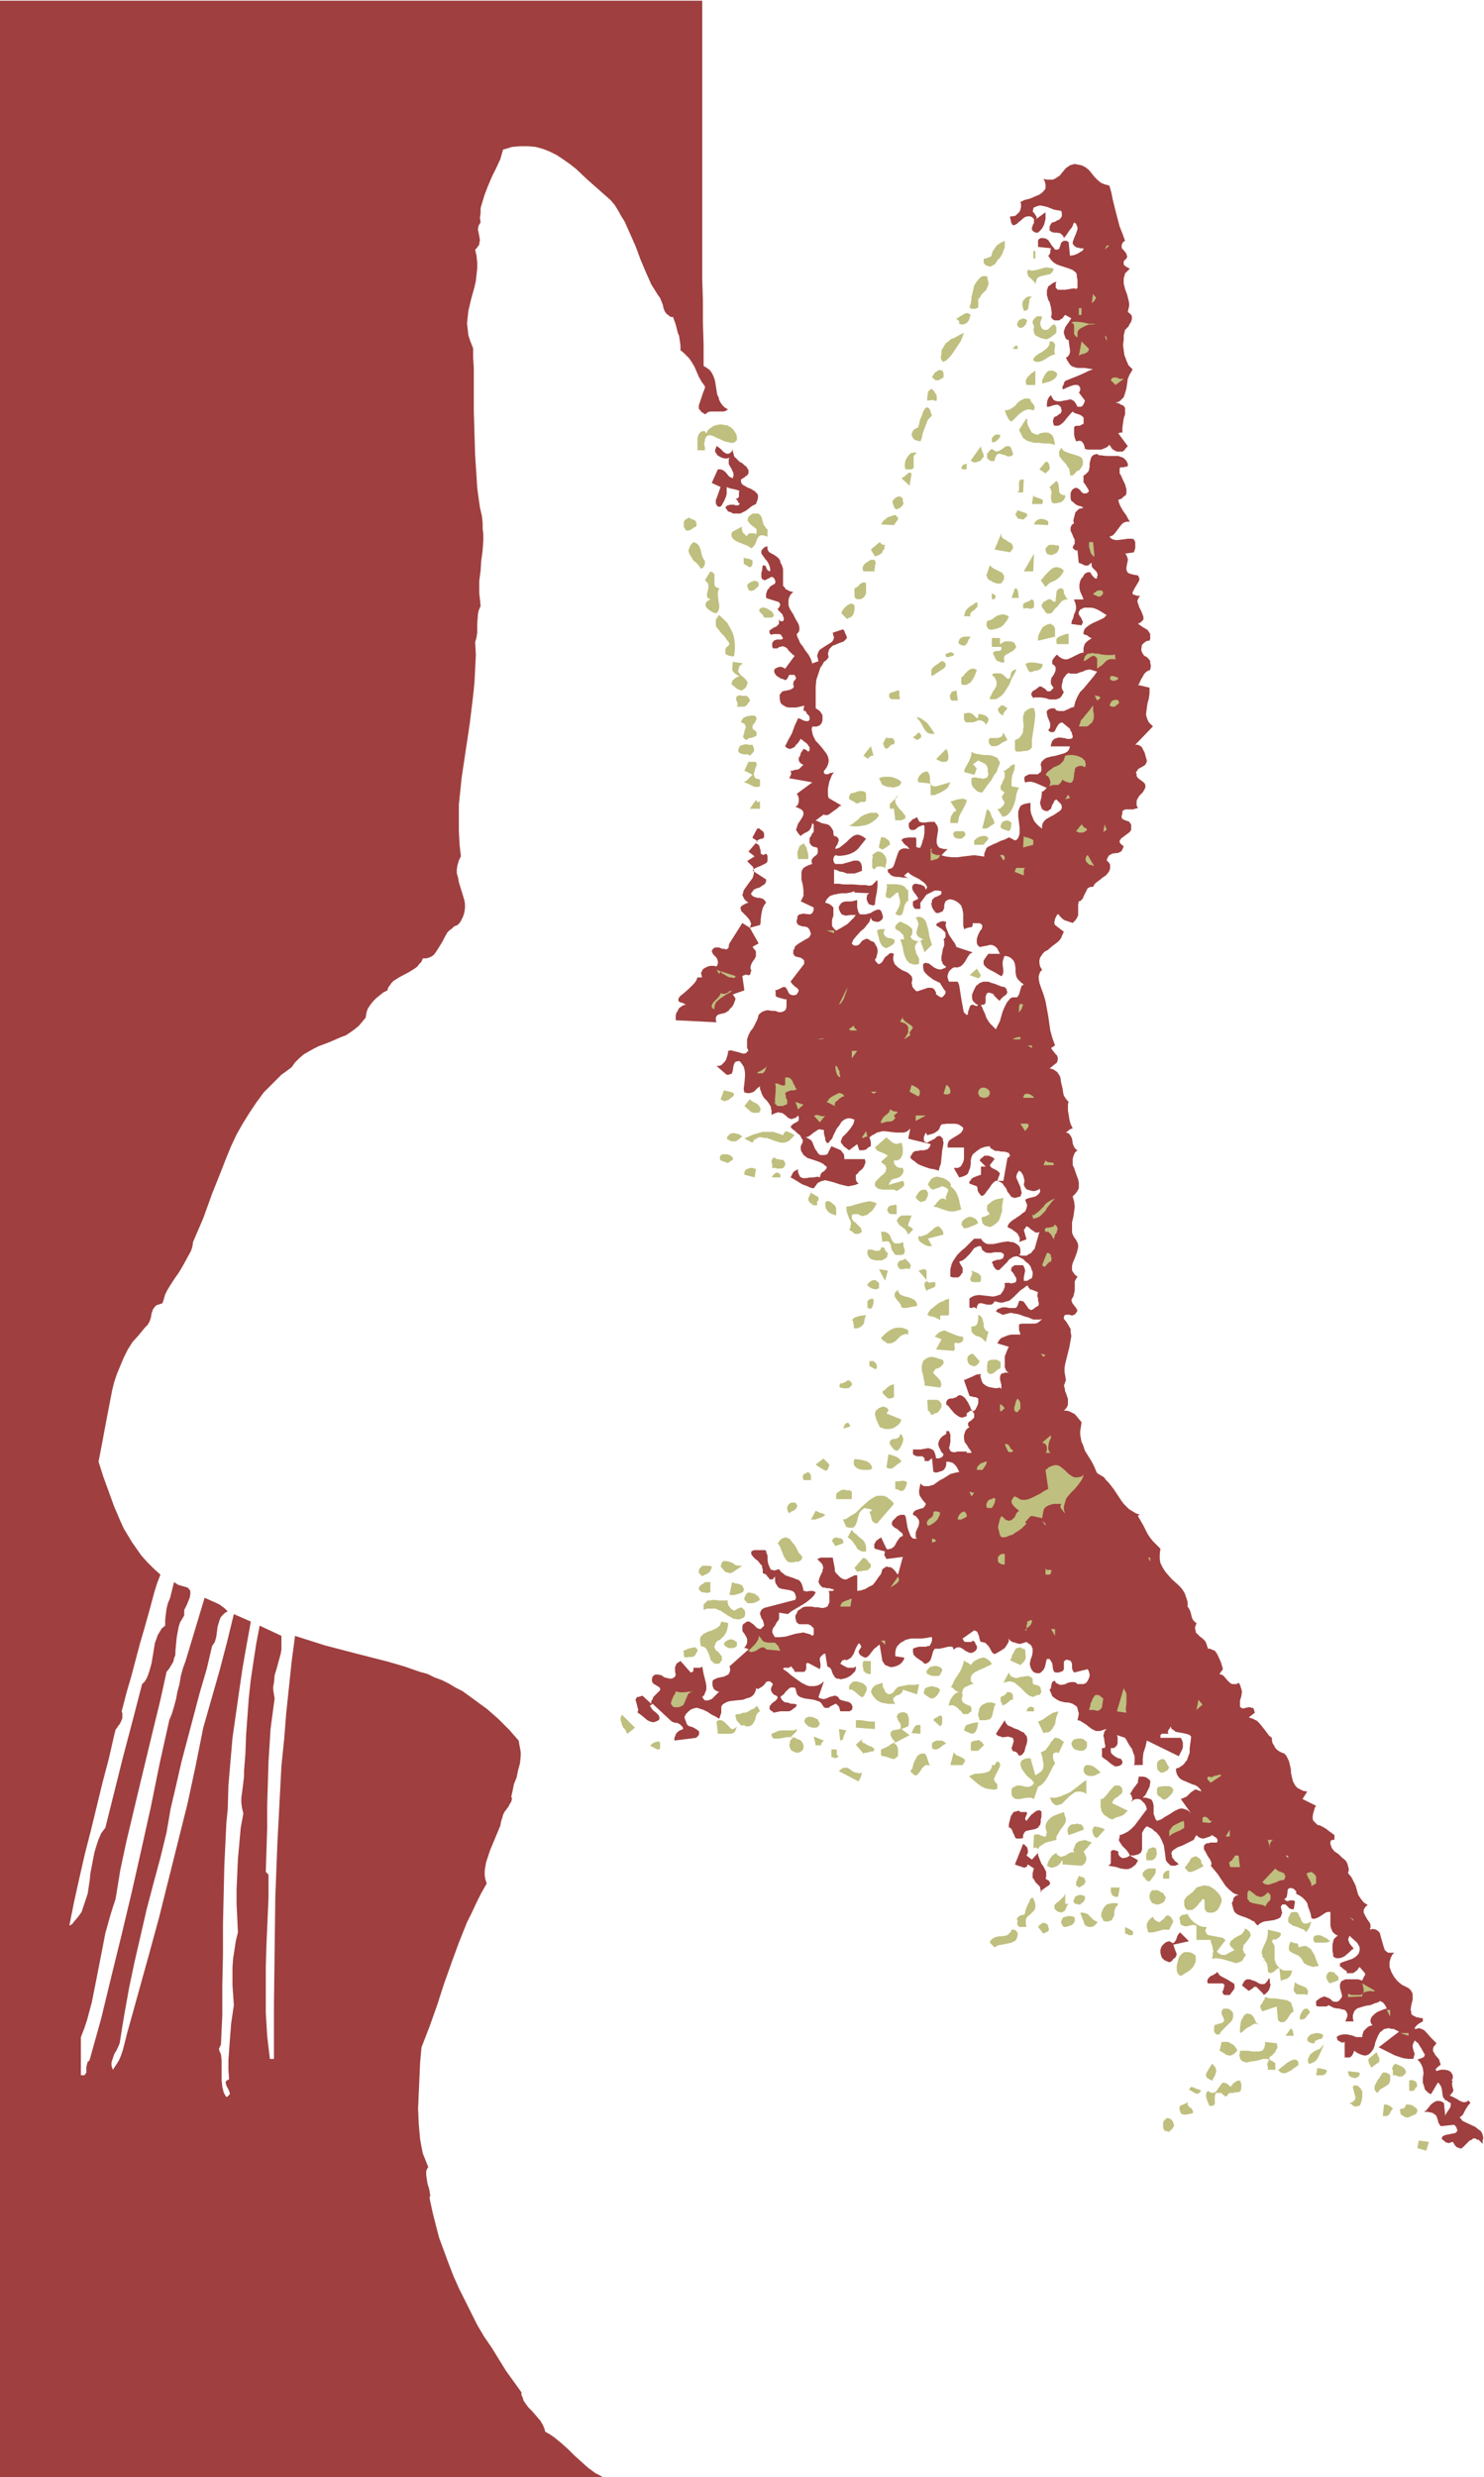 <svg xmlns="http://www.w3.org/2000/svg" fill-rule="evenodd" height="588.515" preserveAspectRatio="none" stroke-linecap="round" viewBox="0 0 2183 3642" width="352.792"><style>.brush1{fill:#9f3f3f}.pen1{stroke:none}.brush2{fill:#bfbf7f}</style><path class="pen1 brush1" d="M1033 1v408l1 33v32l1 32v32l5 3 4 3 3 4 2 4 2 5 1 4 3 19 2 4 1 4 2 4 3 4 3 3 5 3-2 1-1 1-4 1h-19l-4 1-2 2-2 1-3-2-3-2-1-2-2-2v-5l2-6 2-6 2-6 2-5 1-3v-2l-5-7-4-7-3-7-3-7-4-7-4-6-6-6-3-3-4-3v-7l-1-7-1-7-2-5-3-12-4-11h-3l-2-1-2-2-2-1-3-4-2-5-1-5-2-5-2-5-3-4-5-8-5-8-8-18-8-19-7-19-8-18-8-18-5-8-5-9-5-8-6-7-8-7-9-8-17-15-17-16-9-7-10-7-9-6-10-5-10-4-11-3-11-1h-12l-12 1-6 2-7 2-4 14-6 13-6 12-6 14-5 13-4 13-2 7v7l-1 7 1 7-2 3-1 2-1 5 1 5 1 5 1 6-1 5v2l-2 2-1 2-3 3 2 9 1 10v9l-1 9-1 9-2 9-5 18-4 17-1 9-1 9 1 9 1 9 3 9 4 10v14l1 15v64l1 33 1 32 2 31 1 16 2 15 2 14 3 13 1 10v8l1 9v8l-1 15-2 15-1 15-2 15v18l1 9 1 10-3 7-1 6-1 13v13l-1 7-2 7 1 19-1 20-1 20-2 20-5 41-6 40-6 40-2 20-2 19v39l1 19 2 18-3 6-2 7-1 6v6l2 7 1 6 4 13 4 13 1 6v6l-1 7-2 6-3 6-2 3-3 3-5 2-3 3-4 3-3 3-5 9-2 4-3 5-5 8-2 3-3 4-3 2-4 2-4 1h-5l-2 5-3 3-3 4-4 3-8 5-15 8-8 5-3 3-2 3-3 4-1 4-6 3-5 4-5 4-5 5-4 5-4 6-2 6-1 7-5 6-5 6-6 5-7 5-6 4-8 3-16 7-16 6-8 4-7 4-7 4-7 6-6 6-5 7-8 6-7 5-13 13-13 13-11 15-10 15-10 16-9 16-8 17-7 17-7 18-14 35-13 36-15 35-1 7-2 6-6 11-6 11-6 10-7 10-7 11-3 5-3 6-2 7-2 6-3 1-3 1-3 1-2 2-3 4-2 6-1 6-2 6-3 5-2 2-2 2-9 11-9 10-7 11-6 12-5 12-5 12-4 12-3 12-5 26-5 26-5 27-5 26 7 22 8 22 8 22 9 21 5 11 6 10 6 10 7 10 7 10 9 10 9 9 10 9-5 13-4 13-7 26-7 25-7 24-13 49-7 24-7 27 1 3v7l-2 5-2 4-2 2-1 2-3 4-1 4-1 4-8 35-9 34-17 70-9 35-8 35-8 36-7 35 4-2 3-4 6-7 5-7 3-9 3-9 3-9 3-20 1-10 4-21 2-10 3-10 3-9 4-9 6-8 13-52 13-52 14-53 7-27 7-27 4-4 3-5 2-5 2-6 3-11 2-12 2-12 1-6 2-5 2-6 3-5 3-5 5-4v-9l1-8 1-8 2-8 3-7 2-8 2-8 2-8 3 2 3 2 7 2 7 2 2 2 2 3v5l-1 5-2 5-2 5-2 4-2 4v8l-3 5-3 5-2 6-1 5-2 11-1 10-1 11v5l-2 5-1 5-3 5-3 5-4 5-9 41-10 41-20 83-10 42-10 42-9 42-7 43-4 12-4 13-7 25-5 26-10 51-5 25-7 26-4 12-5 13v56h5l1-1 2-3v-8l1-4 1-4 2-1 1-2 17-61 15-62 15-61 15-63 14-62 14-63 13-64 14-63 4-10 3-10 3-11 2-11 3-11 2-12 3-11 4-11 28-93 9 4 9 4 4 2 4 3 4 3 4 4-4 2-2 2-3 3-2 3-2 6-2 7-1 8-1 7-2 7-2 3-2 3-8 34-10 34-9 34-18 68-8 35-8 34-6 35-9 37-10 37-10 38-9 39-9 39-8 38-7 39-3 18-3 19-1 6-2 5-3 6-3 5-2 6-2 6v5l1 3 1 3 4-6 5-8 3-7 3-9 4-16 2-8 2-7 15-54 15-54 15-55 14-56 14-56 14-56 12-56 11-55 24-84 11-42 10-41 25 11-6 33-6 34-5 34-5 35-5 35-3 35-3 35-1 35-2 20-1 21-1 21-1 21-1 43-1 44v44l-1 45v44l-2 43-3 6 1 4 2 4 1 9v29l1 10 1 4 1 4 2 4 2 3 2-1 2-2 1-1v-2l-1-3-2-4-2-4-1-4v-1l1-2 2-1 2-1-1-14v-14l1-14 1-14 2-26 4-27-1-15-1-14v-27l1-13 2-13 2-13 3-12-1-21-1-21v-21l1-23 1-22 2-22 2-23 4-22-2-8-1-8v-7l1-7 2-16 1-8v-8l2-26 1-27 4-55 3-27 4-27 4-26 5-26 32 15v20l-1 6-3 11-3 11-3 10-1 11-1 5v6l1 6 1 6-2 15-2 15-2 15-1 16-2 32-1 33-1 32v33l-1 32-1 32 4 4v34l-3 68-1 34v67l2 34 2 17 2 17h6v-81l1-79 1-78 3-78 4-77 2-38 4-39 3-38 4-38 4-38 5-38 22 7 22 7 23 6 23 6 47 12 24 7 23 8 11 3 10 5 11 4 10 5 10 6 10 5 18 13 19 14 16 14 16 16 7 8 7 8 1 6 1 5 1 6v5l-1 11-3 11-2 10-4 10-2 10-2 9 1 1v2l-1 4-2 3-2 4-6 8-2 4-1 4-2 6-1 6-5 12-5 12-5 12-4 12-2 6-1 6-1 6v7l1 6 2 6-8 14-7 14-7 15-7 14-12 30-11 30-11 31-10 31-11 31-12 31-2 22-2 45-1 23 1 23 1 11 1 11 2 11 2 10 4 10 4 10-2 3-1 3v6l1 7 1 6 2 6 1 5 1 6-1 2v2l4 19 5 20 5 19 7 19 7 19 7 18 8 18 9 18 9 18 9 18 10 17 11 16 21 34 23 32v4l2 4 1 4 2 3 5 7 6 6 6 7 6 7 4 7 2 5 1 4 7 4 6 4 11 9 10 9 9 9 10 9 10 9 11 8 6 3 7 4H-1V1h1034zm599 272 3 11 2 10 5 20 5 19 4 10 4 11-3 2-1 2-1 2v4l1 2 3 3 3 4v1l1 2v2l-1 2-2 2-2 2v5l2 2 3 2 4 2-4 4-3 3-1 4-1 3v8l2 8 3 8 2 8 1 5v4l-1 4-1 5 2 1 2 2 1 1 1 2v4l-1 4-2 3-2 4-3 3-2 2-2 8v7l-1 7 1 8 1 7 3 8 3 7 3 3 3 3-2 4-2 3-3 7-1 7-1 7-2 7-1 3-1 3-2 2-3 3-3 2-4 1 5 1 3 2 3 1 2 2 1 2v9l-2 6-1 7-1 7v7h-3l-3 1 14 19-3 3-2 3-3 2h-8l-4-2-3-2-4-6-3 3-4 2-5 2h-20l-4-1-1-5-2-4-2-2-2-1h-2l-4 1-1-3-1-2-1-5v-11l1-1 2-1h5l2-1 2-1 2-1v-9l-2-2-3-2-6-2-3-1-2-2-3 3-6 7-3 4-3 3-4 3-3 1h-4l-2-1v-1l-1-3v-3l1-3 1-2 3-1 4-3 2-1 1-2 1-3-1-1v-2l-1-2-1-1-3-2h-2l-5 1-3 1-3 1h-3v-5l1-5 2-4 3-3 2 4 2 3 2 1 3 1h5l5-1 6-1 3-1 3 1 2 1 2 2 2 3 2 4h5l2-1 1-1 2-4 1-3-9-12 1-1 1-2v-4l-2-3-2-1h-5l-6 2-5 2-2 1-2 1h-2v-4l2-3v-2l2-3 10-4 10-4 9-4 6-3 6-2-6-1-6-1h-11l-4-1-3-1-2-1-2-2-2-3-2-3-2-4 3-2 2-3 1-3v-3l-1-7-1-8-3-1-1-1-1-2-1-3-1-3v-3l2-6 9-13-9-5-2 2-2 3-2 1-3 2h-7l-3-2-2-3 1-3v-4l-1-7-2-8-2-3-1-4-1-3v-7l1-3 1-3 3-2 4-3 5-2-1 3v6l1 1 2 2h11l6-1 6-1h2l2 1 2-2v-12l-1-4v-3l-1-3-5-4-5-2-12-4-6-2-5-3-4-4-2-3-2-3 1-1 1-1 1-3v-3l1-3-19-2v-10l1-1 1-1 2-1h4l4 1 3 2 2 3 4 6 2 2 2 3h4l1-1h1l1-3 2-6 2-2 2-1h4l3 2 2 20 6-1 5-2 5-3 3-2 1-3h-5l-3-1h-2l-3-2-2-2-1-2v-2l1-3 1-3 3-7 1-3 1-3v-3l-1-2-1-3-3-2-3 7-4 5-4 6-4 5-1-3-1-1-2-2-1-1-5-1h-4l-4-1-1-1-2-1v-6l2-4 2-2 4-1 3-2 3-1 2-2 2-3v-5l-1-3-6-1-5-1-5-2-5-2-5-1-5-1-4 1-5 2-1 1v2l-1 2 1 2 2 2 1 2 2 3v2l-1 1-1 1 15-11v10l-1 4-1 4-2 4-2 3-3 3-2 2h-3l-3-1-1-1-1-1-1-1v-4l1-1v-2l2-3v-6l-3-3-3-1h-4l-3 1-3 2-2 2-5 4-2 2-2 1-2 1h-2l-1-1-1-2-1-2v-2l-1-3v-3h4l4-1 3-3 3-3 1-3 1-4v-4l-1-3 6-3 8-2 7-3 7-3 3-2 2-2 2-2 2-3v-6l-1-4-2-4 5 1h9l4-2 3-2 3-2 4-5 5-6 3-2 3-2 3-1 4-1 5 1 5 1 6 3 5 4 4 5 4 5 5 5 5 4 5 2 4 1 3 1z"/><path class="pen1 brush2" d="M1478 354v10l-2 5-2 5-3 5-4 4-3 5-5 3-3 1-3-1-3-1-2-2-1-2v-4l1-2h2l3-1 2-1 3-1 1-3 1-4 2-3 2-3 2-3 3-2 3-2 6-3zm147 13 3-6h4l-7 6zm-102 13h-3v-11h3v11zm27 15-1 3-1 2-2 2-1 1-5 1-4 1-5 1-2 1-2 1-1 1-1 2-1 3-1 4-1-3-2-2-2-2-2-2-3-2-1-3-1-3v-2l1-2h3l3 1 6-1 4-1 7-2 4-1 5 1h3l3 1zm-98 11 1 5 1 4v3l-1 3-1 2-1 3-3 3-4 4-3 5-2 2v12l-2 1-2 1h-6l-1-1-2-1 2-6 1-6v-3l1-4 3-13 3-5 4-5 2-2 3-2h7zm158 36-4 4 2-15v1l1 2 1 1 1 1 1 1v2l-1 1-1 2zm-92-6-3 3-1 3v3l-1 4v3l-1 3-2 1-2 1h-2l-1-4-1-3v-4l1-4 2-2 3-3 3-1h5zm73 27h-4v-10h4v10zm-163 0-1 2-1 4-1 2-2 3-3 2-3 1h-3l-3-1v-3l-1-2-2-1-1-2 3-1 2-2 3-1 2-2 3-1 2-1 3 1 3 2zm105 3-1 3-1 3-1 3 1 4 1 3 2 2 2 1h4l2-1 2-2 4-4 2-1h1l2 2v1l1 1v7l-1 2-2 2-2 1-2 2-5 3-3 1-4-1-4-1-4-2-4-2-2-4v-2l-1-2 1-3v-3l-1-2-1-2v-3l2-3 2-2 2-2h6l2 1zm-23 4 1 2-1 2-1 3-2 2-2 2-3 1h-2l-1-1h-1l-1-2-1-2 1-3 1-2 2-2 3-1 2-1 3 1 2 1zm102 6-5 1h-5l-5 2-4 2-4 2-3 3-1 3v7l-2-1-1-1-2-3v-12l-1-3-2-1-1-1 4-1h5l8 1 9 2h10zm-194 13-2 6-3 7-4 6-4 6-4 6-4 5-4 4-5 3-2-1-1-2-1-2v-3l1-4v-5l3-5 3-5 4-3 3-3 5-2 4-2 5-3 3-1 3-2zm210 13-3-9 3 3v6zm-76 19-4 1-4 2-8 5-4 2-4 1h-4l-2-1-2-1v-2l1-2 3-3 4-3 4-2 4-3 4-3 3-4 1-3v-3h4l2 1v1l2 2v3l-1 6v3l1 3zm50-8-1 3-2 2-2 1-2 1-5 1-1 1-2 1 4-21 11 11zm-105-3v3h-7l1-2 2-2 1-1h2l1 2zm-109 45-4 2-3 2h-5l-2-2-3-2 2-4 2-3 3-2 3-2h3l1 1h2v2l1 2v6zm122 11-1-4v-3l2-4 2-2 2-2 2-2 6-4v21h-13zm45-17v3l-2 3-2 2-3 2-4 2-4 1-7 2v-5l2-4 2-4 3-4 3-2h6l2 1 2 1 2 2zm98 8-12 9-7-7 1-2 1-1 2-1h4l3 1 2 1h6zm-276 33-1-1h-1l-3-1-8 1v-5l1-6v-2l2-2 2-2h2l3 3 3 5 1 2v6l-1 2zm144 13h-3l-2-1h-5l-5 2-3 2-4 3-4 4-7 7-4-3-2-4-2-4-2-6h4l3-1 5-3 4-3 3-4 4-3 4-2 2-1h6l3 1v2l1 2 2 2 1 1 1 2 1 2v2l-1 3zm-150 8-3 3-3 3-2 5-2 5-4 11-1 6-2 5-4-1-4-1-1-1-2-2-1-2-1-3 1-4 2-3 3-2 4-2v-2l1-2 1-6 3-7 2-6 2-3 1-2 2-1h1l2 1 2 2 1 4 2 5zm156 28 3-2 5-1h7l2 1 4 3 2 4 1 5 1 5-8-2h-8l-8-1h-7l-7-2-3-1-3-2-3-2-2-4-2-4-2-4 11-17 1 2v4l1 4 2 4 2 4 2 3 4 2 3 1h2zm-443 8-1 1-2 2-3 1h-3l-4-1-5-1-4-2-9-4-4-2-3-1h-4l-2 1-1 1-1 2-1 2v2l-1 3v3l1 4v4h-11v-17l1-5 2-3 1-1 2-2h5l1 2 1 1 2-4 3-3 3-2 3-2 4-1 4-1h4l4 1h3l4 2 3 2 3 3 2 3 2 3 1 4v5zm387-8v4l-3 3-2 2-3 2h-4v-6l2-2 2-2 2-1h6z"/><path class="pen1 brush1" d="M1078 660v4l1 3 1 4 3 3 5 5 4 2 3 3 3 2 1 2 2 3v5l-2 3-2 1-2 2-2 1-3 2v3l1 3 2 2 2 1 5 3 3 1 2 1 5 3 2 2 2 2 1 2v4l-1 4-2 5-6 3-5 4-4 3-2 1-2 1-4 2h-11l-3-2-4-1-4-6 1-1 2-2h1l3-1h6l2 1h4l1-1 1-1v-1l-2-1-1-3-3-3h2l2-1 1-2v-7l1-1-2-1-3-1-9-2-3-1-2-1v10l-1 4-3 7-4 7-2 1h-2l-2-1-1-2-1-2v-5l1-2 6-17-13-6 9-20h4l3 1 3 2 2 2 4 5 3 2 3 1 1-4v-3l-3-7-2-3-2-4v-7l1-2-3 1h-4l-4-1-4-2-3-2-1-2-1-1-1-2v-3l1-2 1-3h1l1 1 3 2 3 3 3 3 4 2h3l2-1 1-1 2-2 1-3z"/><path class="pen1 brush2" d="m1443 677-5 2-4 1h-1l-2-1-2-1-1-1 15-21v2l1 3 2 5 1 3v3l-2 2-1 1-1 2zm47-11v3l-2 1-2 1h-4l-4-2-4-1-4-1h-1l-2 1-1 1-1 2-1 2-1 4-1 1h-4l-2-1-1-1-2-1-1-2v-6l1-1 1-1 2-3 3-2 3 2 2 1 2 1 3-1 4-2 4-3 3-2h5l2 2 1 3 2 5zm97 26h-2l-1 1-3 3-3 3h-4v-4l-1-3v-3l-2-2-3-5-4-4-3-4-2-2-1-3v-5l1-2 2-4 2 3 2 2 7 3 7 2 6 2 3 1 3 2 1 2 1 2v6l-2 4-4 5zm-238-26-2 1-2 2-1 2v16l-1 2-2 1h-9l-1-4v-4l1-5 2-4 3-4 3-3h2l4-1 3 1z"/><path class="pen1 brush1" d="M1659 681v4l-1 1h-2l-3 1h-4l-2 1v8l2 3 3 7 3 6 1 4 1 3v6l-1 3-3 2-3 3-5 2 1 4 2 5 4 7 5 7 2 4 3 5h-5l-3 1-2 1-3 3-3 4-3 4-3 4-3 3-2 1-3 1 3 3 2 1 4 1h3l8-1 7-1h6l3 1 1 2 1 2v9l-1 3-1 3-13 2 2 2 1 3 1 2v3l-1 5-1 5v4l1 2 1 2 2 1 3 1 4 1 6 1 1 2 1 2v3l-1 2-3 5-3 5-1 2-1 2-1 2v2l1 1 3 1 3 1h4l-2 3-1 2-1 3 1 3 2 6 3 6 2 5 1 3v4l-2 2-2 2-4 2 7 5 7 4 2 3 2 3v7l-1 3h-3l-2 1-3 2-3 3-1 5v4l2 4 2 3 2 1 2 1 2 2 1 1 2 3v2l1 5-1 6-3 1-3 2-3 3-2 4-2 3-2 4-1 3-2 2 17 4v8l-1 8-2 7-1 7-1 8v3l1 3 1 3 2 4 3 3 3 3-26 27h4l4 2 2 2 2 4 2 4 1 4 2 7v2l-1 2-1 2-1 1-3 2-4 2-3 2-1 2-1 1-1 2 1 2v3l2 3 4 3 4 3 2 2 1 3v2l-1 3-3 5-5 5-3 5-1 3v6l2 4-4 1-3 1h-11l-3 1-1 1-1 1v4l-1 2v3l1 2 2 1 2 1 6 2 2 3 1 1v8l-1 2-2 2-4 3-4 3-4 3-1 2-1 1v2l1 2 2 2 3 2-1 3-1 2-1 2-1 1-4 2-9 1-3 2-2 1-1 2-1 2-1 3 3 3 2 3v6l-1 3-1 2-4 5-6 4-2 2-3 2-5 4-2 3-1 2h-4l-2 1-2 1-2 4-2 4-2 4-1 3-3 3-1 1h-2l-1 5v16l-2 4-2 3-2 2-2 2-6-2-6-2-3-2-2-2-2-2-2-3-2 1-1 2-2 4-1 5v2l1 2 13 10-2 4-2 5-2 3-3 3-8 6-7 6-4 2-3 3-2 3-2 3-1 4v4l1 5 3 5-3 3-1 3-1 3v4l1 6 1 3 1 3 4 11 3 10 2 11 2 11 3 21 3 11 4 11-6 4 3 4 4 5 2 2 1 3v3l-1 4-11 9 5 1 3 2 3 2 2 3 2 3 1 3 1 7 2 8 1 7 1 4 2 3 2 3 3 3-1 3v10l1 6 1 6 1 5 2 5 2 4-3 1-2 1-2 2-3 2 3 1 2 1 1 2 1 1 2 4 1 7 1 3 2 4 2 2 2 1-4 4-2 5-1 4v9l2 4 3 9 3 8 1 5v8l-2 4-3 4-4 4 1 4 1 3 1 8-1 8-1 7-2 8v15l1 3 2 4 3 4 2 4 1 3v4l-1 4-1 4-3 8-3 7-1 4v7l2 3 2 3 4 3-1 2-1 1-2 4v13l-1 5-1 4-3 5 1 4 2 3 4 5 1 2 1 2-1 2-1 1-1 2-2 1-2 1h-2l-3-1h-5l-2 1-1 2v3l4 5 3 5 3 5v5l1 5-1 6-2 11-3 12-3 12-1 6v6l1 6 1 6-1 3-1 3-1 2 1 3 1 6 1 2 1 3 2 6v8l-1 3-2 3-3 3h4l4 1 4 2 4 2 5 6 5 6-1 7-1 6v5l1 6 1 5 2 4 3 9 5 8 5 8 4 8 2 5 2 4 5 3 5 3 3 4 4 4 7 9 6 9 6 9 3 4 4 4 4 4 5 3 5 3 6 2h-1l-1 1h-1v1l4 7 4 7 3 6 3 6 4 6 4 5 5 5 6 6-1 8v7l1 6 3 6 3 5 3 4 8 9 9 8 4 4 3 4 3 5 2 6 2 6v7l2 3 2 4 1 4 1 4 1 3 2 3 2 2 2 1-1 4-1 2v3l1 3v2l2 2 4 4 4 3 4 4 1 2 1 3 1 3 1 3h3l2 1 5 2 3 4 2 4 4 9 3 10-5 7 1 1h2l3 2 6 7 3 3 3 2h7l3-2 2 3 1 3 1 3 1 4-1 7-1 3-1 4v8l1 1 1 1 3 1 3-1 5-1h2l2 1h2l1 1 1 3 1 3-9 7 3 1 3 1 6 3 4 4 4 5 4 5 3 4 3 4 4 3v4l1 4 2 3 2 4 3 3 3 2 4 2 3 1 3 3 2 4 2 4 1 4 2 9v4l1 5 2 8 2 4 2 3 3 3 4 2 4 2 6 1-7 11 20 10-2 3-1 4-1 3-1 5v4l1 3 3 3 3 3 4 1 4 2 5 3 5 4 3 2 4 3v7h-3l-2 1-1 2v3l1 3 1 3 4 5 6 4 5 5 5 4 2 3 1 2 1 4 1 3v3l-1 4 5 6 3 6 3 6 2 7 2 7 4 6 4 5 3 2 3 2-3 2-2 3-1 2v4l1 2 2 4 3 5 3 4 1 3v4l-1 3 5-1 4 1 3 2 2 2 1 2 1 4 2 7 2 7 1 3 1 3 2 2 3 2h9l-3 3-2 4-1 3-1 4v7l3 8 4 7 5 6 6 5 6 3 2 1 2 1 3 3 2 3 1 3v8l-2 8-1 7 1 3v3l2 2 4 2 2 1h2l3 1h3l1 1v4l-2 1-5 3-2 2-2 2-1 2v1h3l2-1h2l3 1 4 2 3 3 7 8 4 4 4 4-2 3-2 2-1 3v4l1 1 2 4 6 7 1 4 1 2v2l-3 2-2 2-1 1-1 1v1l1 2 3-1 4-1h5l5 1 4 2 1 2 1 1 1 2v5l-2 3h2l-1 3v3l1 5 1 3-1 3-2 2-1 2-2 1 3 1 8 4 3 2 4 2 4 1 3-1h1l2-2 3 4-3 3-2 3-3 5-3 6-2 2-3 2 2 2 2 3 6 3 13 6 5 4 3 2 2 3 1 3 1 4-1 4v5l-2-2-2-2-2-2h-2l-3-2h-3l-2 2-3 1-9 9-2 2-3 1-2-1-3-1-1-1-2-2-1-2-2-3-3 1-3 1-3-1h-1l-1-1-5-4v-2l1-2 2-1 2-1 5-1 5-1 5-1 1-1 1-1 1-2-1-2-1-3-3-3-20 2-3-5-1-4-1-3-1-3-2-2-3-2-2-1h-2l-3-1h-7 1l1-1 3-2 1-2 2-2 3-4 4-3 2-1 2-1h5l3 1 3 2 2 19 1-3 2-3 2-3 2-3 1-3v-4l-2-1-2-1-2-2h-2l-1-2-2-2-1-4-1-8-1-4-2-3-1-2-2-1-10 17-4-2-3-3-2-2-1-4-1-3-1-3v-7l1-7-1-7-1-3-2-4-2-3-3-3 6-2 4-2v-1l1-2-4-7-1-2-2-3-3-5-5-4-2 4-1 3v3l1 4 2 6-1 3-1 4h-8l-7-1-6-2-6-2-12-6-12-6 30-23-4-2-4-2h-3l-4-1h-2l-3 1h-2l-2 2-4 3-3 5-4 10-1 5-2 5-3 4-3 3-2 1-2 1h-4l-3-1-3-1-4-2-4-3-1 3-2 4-2 2-2 1h-7v-23l-2 1h-3l-1-1-2-1-2-1-1-2v-1l-1-2 3-2 2-1 5-1h5l5 1 4 1 5 2h9v-3l1-3 1-3 3-3 2-2 3-2 3-1h2l-2-3-1-2v-4l1-2 1-2 4-4 4-3 5-2 5-2 4-1-1-2-1-2-2-3-2-2-2-1-2-1-3 2-4 1-7 3-7 1-7 2-3 1-3 1-2 2-2 2-1 3-1 3v4l1 5h-12l2-5 1-3v-3l-1-2-1-2-2-2-5-1-3-1h-3l-5-1-2-1-2-1-2-1-1-1-2 1-2 1h-13l-1-1h-1v-7l4-3 3-2 3-1 2-1 2 1 3 1 4 2 3 3 2 1h5l2-1 2-2 3-4v-3l-1-3-2-8v-4l1-3 1-2 2-1 2-1 2-1h19l3 1 3 1v-1l2-4 1-2 1-1v-2l-1-2-1-1-6-7-2 2-1 2-5 4-2 1h-9v-3l-2-1-4-3-2-2-2-1v-4l1-1 5-2 6-2 6-2 5-3 2-2 2-2 1-2 1-3v-5l-2-4-2-3-11-10-1 3-1 3 1 2 1 3 3 4 2 2 1 2-3 2-3 3-7 6-4 2-4 1h-4l-3-1-2-2v-3l-1-5v-9l1-4 1-4 3-3 1-1 2-1-2-1-3-2-3-3-2-5-1-4v-20h-4l-3 1-3 2-3 2-3 2-4 2-3 1h-3l-2-1-1-6-2-6-2-5-1-5-3-4-4-4-4-3-6-3 1-1v-1l-1-2-3-3-3-1h-3l-2 1-1 2v2l-1 7-1 2-1 1-2 1 2 2 2 1h2l2-1h6l2 2-2 11h-3l-3-1-2-2-4-4h-5l-1 2-1 1 1 5 1 4-1 3-1 3-2 2-2 1-3 1-3 1-7 1-7 1-3 1-2 1-3 2-2 2-3-3-2-3-3-1-3-2-7-3-6-2-5-2-3-2-2-2-1-2-1-3-1-4-1-4 2-4v-2l1-2 1-1 2-2h1l3-1-4-1-4-2-6-5-5-5-4-6-4-6-4-6-5-6-5-6 1-2v-2l-1-3-1-2-4-6-3-6-2-3v-5l1-2 2-1 1-1h3l2-1h10l1-2v-2l-1-2-1-1-3-2-3-2-3 2-3 1-3 1-3 1h-3l-3-1-3-2-2-2-2 3-2 4-4 2-4 2-8 4-8 3-3 2-3 2-2 2-1 3 1 3v2l1 2 2 2 1 2 3 2 3 3-3 1-2 1h-6l-2-1-2-2-2-2-2-3-1-8-1-7-1-7-3-7-3-6-5-6-3-2-3-3-4-2-4-2-3 3-2 3-2 4v24l-1 3-1 2-3 2-3 1-4 1h-6l12 7-2 4-2 3-3 2-2 2-3 1-2 1h-6l-6-1-6-2-6-1-6-1 2-1 1-1 1-2v-17l1-1 2-1h2l3 1 3 1v3l1 3 2 2 3 2 6-1 2-1 3-2-2-4-3-4-6-6-2-3-2-3-1-2v-2l1-3v-3l4-1 2-1 6-3 5-4 5-5 9-12 9-12-1-4-2-4-3-3-3-3-3-1h-4l-3 1-4 3 1-2 1-1-1-4-1-3-1-1h-1l2-3 1-2 2-3 2-3 2-2 1-2 2-2v-4l1-3v-2h6l5 1 4 3 2 2v3l-1 6-3 6-3 6-4 4h5l3 1 3 1 2 1 1 2 1 2 1 5v12l2 5 1 3 2 2 3-1 3-1 6-4 7-4 6-4 6-3 3-1h4l3 1 3 1 3 2 3 3-15-21 5-2 4-2 3-3 3-3 3-2 3-2h2l2 1 3 1 2 1-1-3-2-2-2-2-3-2-6-2-7-3-7-3-3-2-2-2-2-3-1-2-1-4v-4l4-1 3-2 3-2 2-2 2-3 2-2 2-6 2-5v-7l1-7 1-8v-2l-1-1-1-1-2-1-4-1-4-1-6-1-5-1-2-2-2-1-2-2-1-3-1 3-2 2-1 3v1l1 2h-10l-1 1-1 1v4h30l2 4 1 3v7l-1 3-2 4-3 6-47-23-2 9-3 9-1 9v9h-13l1-3v-10l-2-5-2-6-3-4-3-5-2-4-1-1-1-2-12-4 1 3v9l-1 3-2 2-2 2h-5v6l1 2 2 2 4 3 4 2 4 1 1 2 1 1v3l-1 2-3 2-4 1h-3l-3-2-3-2-6-5-3-2-4-3v-13h4l1-3-1-4-1-8-1-3 1-4 1-3 2-2 1-1-4 1-3 1-3 1h-6l-2-1-4-2-4-3-5-4-5-3-3-2-4-1 1-4 1-6-1-3-1-4-1-3-3-2-3-2-3-1-4-1h-4l-4-1-4-1-4-2-3-2-4-3-2-5-1-2-1-3 2-2v-2l1-4v-1l1-2 1-1 3-1 1 3 2 1 2 1 2 1h4l4-1 4-2 5-1h4l3 1 2 2h9l4-2 2-3 2-4 1-4-1-5-2-4-20 5-2-3-1-3v-7l-1-2-1-2-2-1h-1l-3-1-2 1-2 2v11l-1 2-3 2h-1l-3 1h-4l-2-1-1-1-1-3-1-8-2-4-1-1-1-2h-4l-1 3-1 5-1 4-2 4-3 3-1 1-2 1h-4l-3-1-2-1-3-4-1-3-1-3v-3l1-5 2-5 1-6v-5l-1-2-1-3-3-2-4-3-3 1-3 1-4 1-4-1-3-1-4-1-3-2-2-3v4l-2 4-2 3-2 3-3 2-3 2-7 4-2 1-1-1h-1l-1-1-2-3-2-4-2-3-3-3-2-2h-2l-2-1h-2l-1-1-1-3-1-5-1-2-1-3-2-2-3-1-17 12 1 2 1 2 2 1h9l2-2 3 2 1 3 2 3v4l-2 3-3 2-2 1h-4l-2-1-4-2-4-3-4-2h-4l-2 1-3 2-1-1v-2l-2-1h-5l-4 1-9 2h-7l-2 3-1 3-1 4-1 3-1 3-2 3-3 2-2 1h-2l-3-3-3-2-3-2-3-2-2-2-2-2-1-4v-5l2-1 3-1 4-1h10l3-1h2l1-1 1-2 1-2 1-3v-5h-3l-4 1-8 1h-16l-8 2-3 2-4 2-2 2-3 3-2 4-1 5v6l13 2v2l-1 2-3 4-4 3-5 2-5 1h-2l-3-1-2-1-3-1-2-3-2-3-4-24-2 1-2 2-4 3-4 5-3 4-3 3-2 1h-2l-2-1-2-1-3-2-2-4v-1l1-2 2-3 1-2-1-2-1-2-2-1-4 7-3 8-2 3-2 3-3 2-4 2-2-1h-1l-1 1h-2l-1 2-2 3 5 3 6 3h9l3-2v3l-1 4-3 3-3 3-3 2-4 2-4 1-5 1-2-1h-3l-3-2-1-2-2-3-2-6-2-3-2-1-2-1-3-19-3 1-1 1-3 3-1 2v3l1 6v3l-1 4-15-8-2-1h-2l-1 1v7l-1 3-2 2h-14l-1-3-2-2-1-2-2-1-1 1-1 1h-8l-1 2 6 4 7 6 7 5 7 5 4 2 4 2 4 1h7l5-1 4-2 5-4-8 23 2 2h2l2 1h2l4-1 4-2 4-1 4-1h1l2 1 2 1 1 2 1 1 1 1 3 1 4 1 4 1 3 1 3 3v1l1 2v2l-1 3-2 1-1 1h-14l-1-4-1-3-2-2-2-2h-1l-4 2-2 1-2 1-2 2h-5l-2-1-2-3-2-3-2-2-3-1-6-2-7-1-7-1-3-1-3-1-3-2-2-3-1-4-1-4-2-1h-5l-3 2-2 2-3 3-2 3-3 2-2 2 2 4 2 2 3 2h3l6 2h4l4 1-1 3-2 2-2 1-2 2-4 2h-13l-5 1-5 1-2-2-2-1-2-2v-4l2-3 3-3 3-2 3-3 1-3-2-2-3-1-3-3-1-2-1-2v-2l1-3 2-4-2-2-2-2h-4l-2 1-2 3-3 3-3 2-2 1-1 1h-2l-2-1v3l-1 2-2 4-3 3-4 2-4 1-5 2-10 1-9 1-4 1-4 2-3 2-2 3v9l-3 9-5-3-6-3-6-4-6-3-6-2-3-1h-3l-3 1-3 1-3 2-3 3-2 2-1 2-1 2v2l2 5 1 3 1 2 3 2 4 1 4 2 3 2 3 2v2l1 1-1 1v2l-2 2-2 2-32 4v-4l1-2 1-3 2-3 4-3 3-1 2-1-1-3-2-2-2-2-2-1-2-1h-3l-5-2-28-26-4 3 2 3 2 3 5 4 2 2 2 2 1 3v2l-1 2-2 1-2 1-3 1h-2l-4-1-4-2-7-6-4-3-3-2v-2l1-2-1-3-2-8-1-3v-2l1-1 1-2h2l3-1 3-1 13 12v-4l2-3 1-3 2-2 4-4 4-4v-3l-2-2-2-1-3-2-2-1-2-2-1-2v-4l1-3 2-2 2-1h4l5 1 4 3 4 1 4 1h3l2-1 2-1 2-3-1-6v-6l1-2 1-3 3-2 3-2 15 17 3-1 1-2v-4h10l2-1 1-1 1 6 1 5 3 12 1 5v6l-1 3-1 2-1 3-3 3 2 3 2 2h5l2-1 3-1 3-3 8-8h-2l-2-1-2-1-2-2-1-2-1-3v-6l1-2 2-1 4-2 5-1 5-1 4-2 2-1 1-1 1-2 1-3v-3l-1-3 28-25-1-1h-1l-2-1h-2l-1 1 2-3 2-3 1-3v-5l-1-3-3-5-3-4v-7l1-3 3-2 3-2h3l3 2 3 2 3 3 3 3h1l2 1h2l1-1 2-2 2-2-1-5-1-3-2-3-1-3-1-3v-2l1-2 1-2 1-1 3-2 46-12 1-4-1-3-1-3-2-2-2-1-3-1-6-1-6-1-3-1-2-1-2-3-2-3-1-4v-6l-2 2-1 2h-5l-1-2-2-2-2-3-2-1-3-1v-6l-1-2v-3l-3-3-3-4-4-3-3-3-3-4v-4l2-1 2-1h16l2 1v2l2 5v6l1 6 2 5 1 2 1 2h2l3 1 3-1 4-1 2 3 2 2 3 2 2 2 6 2 6 2 5 2 3 1 2 2 2 3 1 3 1 3 1 5h2l2 1 5-1h5l2 1 2 1-3 5-4 4-6 5-6 4-12 7-5 3-5 4-13-2v9l-1 2-3 4-2 4-3 4-1 4v2l1 2 1 2 2 3h8l8-1 7-2 7-2 6-1 6-1 3 1 4 1 3 1 3 2 1-1 1-1v-9l-2-2-2-2-2-1-2-1h-13l-2-1-1-1-2-2v-2l-1-3v-4l2-3 1-3 2-2 2-1 4-3 4-1h9l5 1h4l5 1h3l4-1 3-2v-1l1-2 1-2v-13l-1-4h6l1-1 1-1-4-1-3-1h-4l-3-1h-3l-2-2-2-2-1-2-1-2 1-5 2-5 2-4 1-2v-2l1-3-1-4-1-2-2-2-2-2-3-3 3-1 2-1h18l1 6 1 5 1 5v4l2 3 3 3 3 3 3 2 3 1h3l2-1 4-2 4-2 2-1h4v23l6-1 6-2 5-3 6-3 4-5 4-6 4-5 2-7 3-2 3-2 3 1h3l3 2 2 2 2 2 2 3 2 2 7-26-24 3-3-5v-3l1-3-15-4-1-2v-5l2-3 1-2 2-1 2-2h1l2-2 8 17 2 1 3-1h2l1-1 3-2 2-3 2-4 2-3 3-4 2-1 2-1v-2l-1-2-4-3-3-3-4-2-3-3-1-1v-4l1-2 2-2 2-2 3-3 5-2h5l2 2 1 5 2 12 2 6 2 5 1 2 1 1 2 2h6l-2-2v-7l2-5 1-2 1-2 1-4v-4l-1-2-2-3-2-2-4-2v-2l1-2 2-2 2-1 3-1 3-1 4-1 2-2 1-2 1-2-5-6-2-3-2-3-1-4v-4l1-5 1-5 3 3 3 1h6l3-1 4-1 7-5 3-2 4-2 8-5 3-2 4-1 4-1 5-1-3-6-2-3-2-2-2-2-3-1-3-1h-4v4l-1 4-2 3-2 2-3 1-3 1-4 1-4-1-2-20-3 2-2 2h-6v-4l-1-1-1-1-1-1h-8l-3-1-3-2v-7h11l6-1 5-1 4 1 2 1 2 1 1 2 1 2 1 3 1 5h4l3-1 3-2v-1l1-2-3-3-2-4-2-4-1-4 1-4 2-4 2-2 2-2 2-1 3-2v-4h4l1 3 1 2v11l-1 5-1 4 1 2 1 2 1 1 3 1h3l4-1h13v2h7v-1l-1-2-3-4-3-5-3-4-1-5v-5l1-3 1-3 2-3 4-3-2-2v-4l2-2 3-2 2-2 2-2v-6l-2-2v-1l-1-1h-3l-2 2-2 1-1 1v4l-3 1-3 1h-2l-3-1-3-2-4-3-6-7-3-4-3-2v-4l1-2 2-2 3-1h3l3-1 3-1 2-2 3-1 3 1 3 2 2 2 4 6 3 6 1 3 1 2 2 1 1 1 1-1 2-2 1-2 1-2 1-2 1-3v-7l-2-1-2-1h-3l-2-1h-2l-2-1-8-23 12-5 6-3 7-1-1 3 1 3 1 4 2 4 4 3 4 2 5 1 6 1 6-1 2 2v-6l-1-4-1-4v-4l1-3 2-2h2l2-1h6l-2-1-2-2-2-5v-16l2-5 2-5 2-4-17-5 3-5 3-3 5-2 5-2 5-1h13l-1-4-1-3v-8l4-1h19l4-1 4-3 3-3-3 1h-10l-7-3-7-2-8-3-7-1-4-1-4 1-4 1-4 1-10-5 2-3 2-1 3-1 2-1h6l5 1h9l2-2 1-2 1-3 1-3 2-1 2 1h2l1 1 3 4 2 3 2 3 2 1 1 1h1l2-1 2-1 2-2 2-1 2-1 1-2v-3l-1-3v-3l-1-3v-3l1-3-4-2-3-1-2-1h-2l-2-2-1-1-1-3-3 1-2 2-6 4-5 5-5 5-6 5-3 1-4 1-3 1h-4l-4-1-4-1-1 2-2 2-2 1h-6l-4-1-4-1h-3l-2 1-1 2-1 2v3l-2-1-1-1h-3l-1 1h-2l-2-1v-13l3-2 4-2 5-1h4l9 1 8 1h3l4-1 3-1 3-1 2-3 2-3 2-5v-6h7l3 1 2-1h2l2-1 1-2v-4l-2-3-1-2-2-3-2-2-1-2 1-2v-2l2-1 1-1 2-1h12l1 2 1 2 1 4-1 5-1 5v5h5l3-2 4-2 1-5v-4l-2-5-1-3-3-4-4-3-4-4-4-2-4-2h-3l-4 1-3 2-3 2-2 3-5 5-3 3-2 2-2 2h-4l-2-2-3-4v-2l-2-3 2-2 3-1 3-1h3l3-1 2-1 1-1v-2l1-1-1-3-2-1-2-1h-9l-5 1h-5l-4-1-2-2-2-1-1-3-1-3h-3l-3 1-4 2-3 4-3 4-4 4-3 3-4 3-3 1-2 1 2 4 3 5v7l-2 2-1 2-2 2-2 1h-7l-4-1v-11l1-4 1-4 2-4 2-3 4-6 6-6 6-5 6-6 7-7h10l2 3 2 2 3 2 3 1h8l14-3 8-1 4 1h3l4 2 3 2 2 2 1 1 1 4v6l-2 2 4 1h7l3-2 4-2 2-3 3-3 1-4 6-21-2 1h-4l-1-1-3-2-3-2-2-2-3-2h-1l-1 1-1 2-2 2 4 14-11 4 1-2v-4l-1-2-2-4-2-2-7-5-4-2-2-1 1-3 1-2 2-2 2-2 6-4 6-4 5-4 3-2 1-2 1-3 1-4-1-3-2-5 3-2 4-1 4-1 4-1 3-2 2-2 1-1 1-2v-2l-1-3-1 2-3 1-3 1h-3l-4-1-4-1-3-3-1-2-1-2 1-6-1-5-1-3-1-2-2-3-3-2-2 3-1 2-1 3v2l2 5 4 9 1 5 1 4-1 2-1 3-4 1-3 1h-2l-3-1-2-1-1-2-4-5-2-5-4-5-1-2-3-2-2-1-3-1h-2l-2 1-2 2-2 2-4 6-4 5-2 3-2 2-2 1h-2l-1-2-2-2-1-2-1-2v-3l-1-3-11-4v-3l2-2 1-2 3-2 5-2 6-2v-12h7l-9-9 2-3 3-2 2-2h6l3 1 4 2 2 2-7 9 1 2 2 2 4 2 4 2 2 2 2 2-4 11h9l6-34h1l1-1 1-1v-1h1l-1-2-1-2-3-1-4-1h-4l-5-1h-4l-5-3-2-1-1-3-7 1-6 2-6 4-6 5-1 2-1 2-1 5v5l-1 6-2 5-1 3-2 2-2 1-2 1-3 1-4 1-8-14h6l2-1 2-1 2-3 2-4 1-4v-17h-24v-5l1-3 1-2 4-3 10-6 4-3 1-2 1-1 1-3-1-2-3-2-3-2-5-1h-12l-8 1-2 3-1 3-2 3-3 2-3 2-3 1-4 1-3 1-2-4-2 4-1 3v4l1 2 1 1 3 1 3-2 4-2 4-2 3-3 3-1h2l1 1 1 1 2 2v2l1 4-1 6-1 5-1 10-1 10-2 5-1 5-7-2-6-1-9-3-5-2-4-2-5-4-3-2-3-3 1-3 2-3 1-2 4-2h3l4-1h5l4-1 2-1 2-2 1-2 1-3-33-8 3-15-3 3-3 2-4 1h-11l-16-2h-4l-4 1-4 1-3 2-4 2-4 3 1 3 1 4v6l-4 2-3 3-5 1h-5l-3-9-12 9-4-3-4-3-2-3-2-2v-3l1-2 1-3 2-2 5-5 5-6 2-3 2-3 1-3 1-4-3-1-3-1h-4l-3 1-2 1-4 3-3 5-4 5-5 10-2 5-3 3-2 3h-1v1l-1-1h-1l-1-2-1-2v-2l-1-4-1-4v-5h-3l-3-1-3 1-3 2-3 2-5 4-3 2-4 1 3 1 3 2 2 1 2 3 2 5 2 5 3 4 1 2 2 2 2 1h6l4-1 6-12 7 3 7 3 2 3 2 2 1 4v4h30l1 3v3l-1 2-1 3-3 4-4 3-3 4-2 1v7l1 3 3 3-5 2-5 1-5 1-5-1-8-2-9-3-8-2-4-1-4 1-3 1-4 2-3 4-3 4-5-1-4-2-8-3-8-5-5-3-4-2 2-4 2-4 3-2 4-2v4l1 3 1 2 1 2 2 1 2 1h5l5-1h5l6-1h2l2 1 1-4 1-2 2-2 2-1 3-3 1-2v-2l-3-2-2-2-6-3-12-4-6-2-2-2-3-2-1-2-2-3-1-3v-5l1-2 1-2 1-3v-2l-2-3-2-4-4-3-3-3-4-3-3-3 1-2 2-2 3-2 2-1 2-1 2-2v-5l-1-2-3 3-3 1-3 1h-2l-4-2-3-3-4-3-2-1h-2l-3-1-3 1-3 1-4 2v-7l-1-3v-2l-3-5-3-4-4-4-3-5-2-6-1-2v-4l-3 2-2 2-4 4-3 1-3 1h-3l-5-1-1-6 1-6 1-12v-5l-1-6-1-3-2-3-2-3-2-2h-3l-3 1-1 1-1 2-1 3-1 7-1 3-1 2h-2l-2 1h-3l-15-13h3l4-1 2-2 3-3 2-3 1-3 1-3 1-4v-3l4-1 4 1 4 1 4 1 3 1 4 1 4-1 1-2 2-1-2-5v-12l1-3 1-3 3-6 4-5 3-6 3-6 1-3 1-4 3-3 3-2 3-1 4-1 7 1h4l3 1 3 1h3l3-1 2-1 2-2 1-4v-11h-3l-3-1-4-1-3-1-2-1-1-1v-7l-1-1 4-1 8-4h3l2 2 3 6 1 2 2 1 2 1h4l3-1 1-2 1-1 1-3-1-2-2-2-3-2-2-2-2-2-2-3 20-26v-5l-1-1-1-1-3-2-4-1-4-1-1-1-1-1-1-2v-5l2-3v-2l2-2 4-3 10-6 4-2 2-2 1-2 1-2-1-3-1-3-2-3-2-1-3-1h-3l-3-1-3-1-2-2-1-2v-3l1-3v-3l2-2 1-1h2l3-1 9 1h2l2-1 1-1 1-2 1-2v-4l-19-9 2-4 2-4v-8l-1-8-2-8v-11l1-3 2-3 3-2 4-2 6-2-1-2v-4l2-3 2-2 3-2 2-3v-6l-1-2-4-1-3-1-2-2-2-3v-7l2-3 2-4 1-1 1-1v-11l-2-2-1 4-1 3-2 3-2 2-6 3-3 2-2 2-3-3-2-3-2-3 1-3 1-3 1-3 2-3 2-3 3-5 1-3v-2l-1-3-2-2-4-2-2-1-3-1 3-2 1-2 1-3v-6l-1-3-1-2-1-1 23-17-34-6 1-2 1-2 1-3-1-4h3l2-1 6-1 2-1 2-2 2-2 2-2-3-1-1-1-1-1-1-1-1-3v-3l2-3 1-4 2-3 2-3h1l2 1 2 1 2 2 2-2v-4l-1-2-3-4-4-3-5-4-2 3-2 3-3 3-2 3-4 2-3 1-3-1-2-1-2-2 5-10 5-9 4-11 5-11h2l2 1 4 2 3 1h4l2-2v-4l-1-2-3-3-2-4h-3l1-8-3 1-4 1-5 1h-11l-4-1-3-2-2-1-2-2-1-2-1-5v-6l2-2 1-2 2-1 5-1 5-1 2-1 2-1 1-1 1-2-1-2v-3l1-3 2-2 1-2v-1l-1-2-1-1v-1h-8l-1 2-1 2-1 2-3 2-1-1-3-1-3-1-3-2-3-2-2-3-1-2v-3l1-2 4-2 4-1 4 1 3 2 14-19-3-2-3-3-3-3-2-3-3-2-3-1h-2l-2 1h-2l-2 2h-7l-1-3v-5l1-1 1-2 2-1 3-1h7l1-1 1-1-2-3-1-2-3-1h-8l-3 1-2-1-1-2v-3l1-1 3-2 3-2 3-1 3-3 1-1v-7l1 2 1 1h4l1-2v-3l-1-2-1-3-2-2-2-2-2-2-1-2 2-2 1-2 1-3-1-1-1-2-19-6v-6l1-3 1-3 2-2 2-3 5-3 2-1v-1l1-2-1-2v-1l-2-3-2-1h-2l-1 1-4 2-4 2-2-1-2-1-1-3v-6l1-3 1-8h3l2 2v1l1 2 1 2 2 1 2 1v-5l-1-3-1-3-3-5-2-2-2-3-3-4-1-2v-3l1-2 2-2 2-2 4-1v4l1 2 1 2 3 2 4 2 3 2 4 3 2 3 1 2v2l2 3 1 3 1 3v25l2 2 2 3 2 1 4 2 5 1-4 4-2 4-1 4v8l2 5 5 8 4 8 2 3 2 4 1 4v4l-1 3-3 3 1 4 2 4 2 5 4 5 3 5 3 4 3 4 3 6 1 3 1 4v-1l9-3-1-5-1-3 1-3 1-3 2-3 3-2 6-4 5-3 3-2 2-2 1-2 1-3-1-3-1-4 15-5 2 2 1 3 1 2 1 2 1 3-1 2-2 2-2 2-6 2-7 3-3 1-3 3-2 2-1 3-1 4 1 5-3 4-4 3-2 4-3 4-3 9-3 9-1 10v32l3 2 3 2 2 3 2 3v8l-1 3-1 2-2 2-2 1-3 1h-6l-1 4 1 5 1 4 2 4 2 4 4 4 6 7 3 4 3 4 2 4 1 4v4l-1 4-2 4-2 3-2 2v3l2 2h4l4-2h2l3-1-3 4-2 5-2 5-1 5-1 5v10l1 4 19 11-3 1-3 3-7 5-4 3-3 2h-5l-1-1-12 9 5 2 4 2 5 1 4 1 3 2 3 4 1 2 1 2v3l1 4h2l2 1 1 1 1 1 1 3-1 3-1 3-2 3-1 2v2l3-1 3-1 5-4 5-4 5-5 5-4 2-1 3-1h3l3 1 4 2 4 3-4 5-4 5-4 5-5 4-6 3-7 2-7 1h-4l-4-1-1 1-1 1-1 3v3l1 3 2 2h10l7-2 7-2 3-1h6l2 1 2 2 1 2 1 4v6l-5 2-6 2h-11l-5-2-6-1-4-2-4-1v21h7l7 1h14l12 1h6l6 1 4-1 2-2 2-2 2-2 1-2 1 4v4l-1 10-2 10-1 9-3 1-3-1-3-1-1-2-1-2-1-3v-3l1-4 3-2-22-1v-2l-6 2-6 1h-7l-6 1-5 1-6 2-2 2-2 2-2 3-1 3 4 1 4 2 2 2 2 2v12l-1 3-1 3v9l2 3 2 2 2 2 9-5 8-5 6-6 3-3 3-4h-8l-7 1-3-1-3-1-1-2-1-1-1-3-1-2v-3l1-2 1-1 1-2 3-2 4-1h9l4-1 4-1v11l1 4 1 3 2 3h9l3-1 4-1 3-2 4-2 3-1h3l1 1 1 1 1 2 1 3 1 4-1 3-2 2-3 2h-4l-4-1-2-1-1-2-1-2-2 6-4 5-4 5-5 4-8 9-3 4-2 5 2 2 2 1h3l3-1 3-3 2-3 4-2 2-1h2l2 1 3 2 5 2 2 4 2 3 1 4v4l-1 4-1 4-2 3 2 3 2 2 1 1h2l1-1 2-1 2-3 3-5 4-3 2-2 2-1h2l3 1-1 5v4l1 3 1 3 3 3 2 2 6 4 7 3 3 2 2 2 2 2 1 3v3l-1 4 1 3v2l2 3 2 2 2 2h2l3-1 6-2 6-2h5l3 1 1 1 2 3 1 2v3h1l1 1 3 2 2 1h2l2-2 1-1 2-3v-3l-2-2-3-5-2-3-1-2-10-5-4-3-4-3-4-4-2-3-1-5v-5l2-1 2-1 2 1h2l4 3 4 3 4 2 3 1h4l2-1 3-1 2-2-3-2-2-2-1-3-1-2v-6l1-5 1-6 2-5v-7l-1-2 2-2 1-2v-6l-2-2-3-3-3-2-6-4 1-2 1-1 2-1 2-1 4-1 5 1-1 5 1 4 2 5 2 5 6 9 3 4 2 5 24 8-2 1-2 1-3 4-4 7-3 4-3 3-2 1-3 1h-6l-3 2-2 2-2 2-1 3-1 3v3l1 3 1 3h13l2 5 1 6 2 13 2 11 1 6 1 4 4 4 2-1v-3l1-3 1-3 1-3 2-2h3l2 1 3 1 2-2-3-1-2-2-1-1-2-2-1-4v-5l2-5 2-4 2-4 3-2 2-2 3-1 2-1h8l5 2 4 1 5 2 5 2 5 1 2 2 1 2v1l1 2-1 3-2 2-3 2-2 2-2 2-1 2-2-1-2-2-4-4-2-3-3-1-3-1-3 1-1 2-1 3v8l-1 3h-1l-1 1h-4l2 4 2 5 2 4 2 6 3 5 3 4 4 4 4 4 3-6 3-6 4-14 3-7 3-6 4-5 2-2 3-1h6l1-1 2-3 1-3 1-4 1-3 1-3 2-1 1-1-4-3-3-3-2-2-2-4-1-6v-6l-1-6-1-3-1-2-2-2-2-2-4-2-5-1-1 2-1 3-1 4v4l1 8v3l-1 4-1 1-1 1-5-3-5-3-6-3-5-3-2-2-2-2-1-2v-5l2-3 2-3 3-4h17l-2-4-1-2-1-2-2-2-3-2-3-1h-3l-4 1-5 1-6 1-3-3-1-3v-6l2-6 3-6 2-2 1-3v-3l-2-2-2-1h-10v3l-1 2-1 1h-2l-4 1-3 1-2 1v-2l-1-3v-18l-1-6-1-3-1-3-2-2-2-2-3-2-4-2-4-1h-3l-2 1-2 1-1 1-1 2-1 4v4l-1 2-1 2-1 1-3 1-2 1h-4l-4-5-2-4-1-5 1-2v-3l2-2 2-2 3-1 2-1 2-1 2-1 1-2v-3l-5-1h-5l-4 2-4 2-4 2-3 4-3 4-3 4v9h-7l-2-1-1-2-1-2v-6l8-4-1-2-2-3-3-4-2-3-1-3v-3l1-2 1-1 2-1h3l3 1h2l2 1 2 1 2 1 1 2 1 3 2-4-2-4-3-3-3-2-4-3-4-2-4-2-5-3-3-3-6 5 6 4-4-1h-4l-5-1h-4l-5-1-4-2-1-2-2-1-1-3v-2l3-1 3-1 2-2 1-2 2-6 1-3 1-3 2-6 1-2 1-2 3-2 3-1h4l5 1-3-4-3-2-3-3-1-2-2-2 2-2 2-1 6-1h11l1 2v12h1l1 1h4l1-3 1-2 1-4 2-6 1-7v-10l-1-1h-2l-2 1-3 1-3 2-2 2-3 1h-3l-2-1-1-1-1-3v-5l2-2 4-4 3-1 3-2 1 2 1 2 1 2 1 1 4 1h3l8-1h7l2 3 2 3 1 4v3l-1 6-1 7v5l1 3 1 2 2 2 3 1 4 1h5l-9 9 3 1 4 1 8 1h8l8-1 17-2 8 1 7 1v-4l1-3 1-2 1-3 2-2 2-1 6-3 5-2 6-3 6-2 6-3h1l4 2 2 1 1 1h2l2-1 1-1 2-4 1-4v-8l-1-9-1-8v-7l1-3 1-3 2-3 4-2 4-1 6-1v11l1 5 2 5 2 5 3 4 4 4 5 4v-4l1-4 2-3 3-3 7-4 4-2 3-2 3-2 3-2 2-2 1-2v-3l-1-3-1-1-2-2-2-2-2-2-3 2-1 3-2 3-1 3-1 3-2 1-2 2h-4l-2-1-2-1-1-1-1-2-1-3-1-4 2-8 1-9h2l2-2 2-2 1-1-16-7-3-1-4-1h-4l-5 1-1-4v-3l1-2 2-1 2-1 2-1h13l2-2 2-1 1-3v-4l-1-4 1-4 2-2 2-2 3-2 7-2 6-1 7-2 7-2 2-1 3-2 2-3 1-4h-28v-2l1-3 1-3 3-3 3-1 3-1h3l7 1 3 1h5l2-1 1-1v-3l-1-2v-2l-2-3-1-3-11-9h-2l-2 1-2 2-2 3-2 4-1 2-2 2h-4l-2-1-2-2 2-2 1-3v-5l-2-5-2-5-1-5v-3l2-2 2-1 3-1h5l1 2 1 1 4 1h7l7-3 4-2 4-1 2-8 3-7 4-7 5-5 10-12 5-6 5-7-4-1-3-1-3-1h-2l-5 1-4 2-4 1-5 2h-9l-3-1-3 2-3 4-2 3-1 5-1 4v4l1 3 2 3-2 4-2 3-2 2-3 1-2 1h-10l-6-2-7-1h-9l-2 1-1-2-1-1-1-3 1-2 1-2 5-3 5-4h3l3 2 2 1 2 2 2 2h4l1-1 2-2 2-2-2-3-2-3v-5l1-4 3-4 2-4 1-3v-4l-1-2-2-2-2-1v-5l1-2 3-4 2-2 1-1 3 3 3 2 2 1 3 1h4l5-2 4-2 10-5 5-1v-7l1-3 1-3 2-2 2-2 6-4-4-2-2-2-3-1-3-1v-3l1-3 1-2 2-2 4-3 5-3 11-5 6-3 4-4-8-5-5-3-5-2-5-1h-10l-4 2-2 1-1 2-1 1v4l2 3 2 3 1 3 1 1v2l-1 2-1 2-15-2 1-5 2-4 1-5 2-4 1-4v-4l-1-5-1-2-1-3h14l-1-3-4-9-1-5v-5l1-5 2-4 2-2 1-2 2-3 2-1 2-1h4l1 2 2 3 2 2 2 2h3v-3l1-2-1-3-1-2-2-2-4-4-1-3v-4l-3 2-2 2h-5l-4-2-5-2-2-19-1 1h-1l-2-1-2-2-1-1 1-3 2-3v-6l-2-4-2-5-2-4v-5l1-2 1-2 3-2-1-4 1-4 1-4 1-4 3-3 2-2 4-1 3-1-4-2-4-1-4-2-3-3-3-2-1-4v-7l1-3 2-3 2-1 1-1h4l1 1 3 2 2 3 3 2h4l2-1 2-2-1-3-2-3-3-5-2-2v-10l3-2 2-2 2-2 1-2 1-5v-5l1-4 1-4 1-2 2-2 2-1 4-1 3 2h3l7 1h18l3 1 3 1 2 1 2 2 2 2 2 4z"/><path class="pen1 brush2" d="m1544 690-6 6-9-6 9-11h3l2 3 1 4v4zm-122 0h-6l-1-1-1-1 1-2 2-3h2l1-1h2v8zm-84 24-12-11 2-1 2-1 1-1 2-2 2-1 1-2h3l2 1-3 18zm167 10h-8l2-3v-12l1-3h1l1-1h4l-1 19zm62 4v3l-1 2-1 2-4 3-2 1h-2l-3 1h-4l-2-1-1-1v-1l-1-4v-4l1-5-1-4-1-2-1-2 10-9 1 1 1 1 1 3 1 7v4l2 3 1 1h1l2 1h3zm-34 13h-15l2-13 1 2 3 1 3 1 3 1 2 1 2 1v4l-1 2zm-205-4 1 2v2l-1 1-1 2-2 2-4 2-2 1-2-1-1-1-1-2-1-3-1-3v-3l2-2 2-2 4-2h3l2 1 1 1 1 1v4zm180 24-1 2-3 1-2-1h-3l-2-1-1-2-1-1-1-2v-2l1-1 1-2 1-2 2 1 3 1 3 1 3 1 2 1 1 1v2l-1 2-2 1zm-379 17v11l-3-1-3-1h-4l-2 1-1 1-2 3-3 8-3 4-1 1-2 1-4-3-5-2-5-2-5-2-4-2-4-3-1-2-1-2v-3l1-3 15-8-1 3 1 3v2l1 1 3 3 3 3v-2l1-1 1-1 2-1h7l2 2 1-3v-4l-1-2-4-3-4-3-3-4-1-1v-4l1-2 2-2 4-3h8l2 1 1 1 1 1 2 4v2l1 2 1 5 3 4 1 2 2 1zm186-6-19-1 2-3 2-3 3-2 2-2 5-2 7-2 1 1 1 1 2 2v2l-1 2-3 4-1 2-1 1zm-291 2-4 2-4 3-3 1h-4l-1-2-2-3v-8l2-3 2-1 3-2 4 2 5 2 2 2v2l1 2-1 3zm518-7v5l-21-1 1-2 1-2 2-2 2-1 3-1h4l3 1 3 1 2 2zm56 4-4 9 4-9zm-112 41-23-4 10-24v4l1 2 2 2 4 2 4 3 4 2 1 2 1 1v5l-2 2-2 3zm-449 13v4l-1 3-2 3-3 1-2-3-4-5-5-4-3-5-3-5-1-3v-3l1-2 1-3 2-3 3-3 3 1 2 1 3 3 2 4 1 4 1 4 1 4 2 4 2 3zm265-24-1 3v3l-2 2-1 3-2 2-3 2-3 1-3 1-6-10 13-11 2 2 1 1 2 1h3zm308 17h-2l-1-2-2-2-1-3-1-4-1-3v-7h6l2 21zm-53-10-1 3-2 2-2 1-2 1-3 1h-2l-3-1-2-1-1-2-1-3v-2l1-2 1-1 2-2 2-1h6l5 1h2l1 1v4l-1 1zm-51 32 15-26-1 26h-14zm-399-11-1 3-1 1-2 1-2-1-2-1-1-1-4-2v-10l2 2h2l5 1 2 1 2 1v5zm180 11h-17l-1-3v-3l1-2 1-2 2-2 3-2 5-3h5l1 1 1 2v3l-1 3v3l-1 3 1 2zm189 13-2 3-2 2h-5l-3-1-3-1-5-3-2-1-1-1-1-3-1-2 1-3 2-6 1-3 1-3 3 3 3 2 4 2 4 2 4 2 2 3 1 1v5l-1 2zm89-14-1 2-1 2-3 4-3 3-4 3-9 4-3 3-3 3-7-10 1-1 2-2 3-4 4-4 4-4 4-3 3-1h5l2 1 3 1 3 3zm-507 26-2 5v4l1 10 1 5v4l-1 5-2 2-1 2-3-1-3-1-3-2-3-2-3-3-1-2v-3l1-3 6-4-2-1-2-1-1-2v-4l1-4 1-4v-6l-1-2-2-2-2-2 8-13 2 1 2 1 1 1 1 1v16l1 2 1 1 2 1 3 1zm58-8v4l-1 2-2 1-3 3-2 1h-1l-2 1-2-1h-1l-1-1-2-6 1-2 2-2 2-1 2-1 3-1h2l3 1 2 2zm158 0v15l-1 3-2 3-3 2-2 1h-5l-2-1-1-1-1-2v-12l2-1 2-1 3-3 2-2 2-1 2-1 4 1zm225 22h-11l5-14h2l1 1 1 2 1 4v3l1 4zm73 2h-3l-3 1-3 1-3 3-4 5-5 5-2 3-2 2-2 1h-5l-2-2-2-3-3-4-1-3 1-2 1-1 1-2 4-2 3-2h3l2 1 2 2 3 1 1-2v-3l1-7v-3l2-3 3-2h4l1 2 1 2v3l1 2 2 4 2 2 2 1zm51-9-2 3-1 1-2 1h-3l-4-2-2-1h-1l1-2 2-1 2-2 3-1h4l2 1v1l1 2zm-158 4-2 5h-4v-9l6 4zm56 15v2l-2 1-2 1h-2l-4-1h-2l-3 1-1-2v-4l1-2 2-1 5-2 2-1 3-2 2 2 1 2v6zm-84-6 1 3v3l-1 2-2 2-2 2-3 2-2 2-1 2v1l1 2h-10l1-3 1-4 2-3 3-3 6-4 3-2 3-2zm-180 12-1 4-1 3-3 3-1 1h-2l-1 1-1 1-2-1-1-1-3-3-2-2-1-1v-2l1-2 2-3 4-4 3-2 4-2 1 1h2l1 1 1 2v6zm-119 9-1 1-2 1h-11l-1-2-1-2-2-2-2-2-1-1v-3l1-1 1-1 3-1 5 1 5 3 2 1 2 2 2 3v3zm-58 58-1 1h-2l-5-1-2-1-2-1-1-1v-6l1-3 3-2 2-3-1-3-2-2-4-6-4-4-4-5-4-5-1-2v-9l2-3 3-4 6 6 6 6 4 7 4 8 2 7 1 9v8l-1 9zm404-58-2 5-3 4-3 4-4 3-5 2-4 1-5 1-4-1-1-2-1-1-1-3 1-6 4-1 4-2 4-3 3-2 4-1 4-1 4 1 3 1 2 1zm68 30-25 6v-5l1-4 2-4 2-4 2-3 3-2 4-2 5-1 2 2 2 1 1 2 1 2v12zm20 11h-17l-1-2v-5l1-2 3-2 5-2 3-1 2-1h4v15zm-144-11-3 4-2 5-1 1-1 2-2 1h-3l-5-2-1-2v-1l1-3 1-2 3-2 3-1h10zm43 11 2-1 3-2 3-1h8l3 1 2 1 1 2 1 2 1 2-2 3-3 3-4 2-3 2-4 2-2 3v5l1 2-2 1h-3l-2-1-3-1-2-1-2-3-1-3-2-3v-3l2-1 2-1h5l2-1 1-1v-4h-14v-13h12v9zm-68 13v3l-1 1-3 1h-1l-2 1h-4l-1-2v-2l1-1 6-2h2l1 1h2zm238 10-2-1h-6l-3 1-3 2-6 6-3 2-4 3v-14l-1-2-2-2-3-1-4 2-4 3-3 2-3 1 1-4 1-3 2-2 2-2h3l3-1 6 1h4l3 1 8 1h10l3-1 1 8zm-253 13-17 11-1-2v-6l1-3 2-2 2-2 3-2 3-2 4-3h2l1 1 2 1 1 2v3l-1 2-2 2zm-296-7-4 3-1 3-1 3v3l2 2 1 2 5 4 4 4 1 2 1 2-1 2-1 3-2 3-2 1-2 2h-2l-3-1-4-2-3-3-3-2-1-2 1-3 1-2 1-1 4-3 5-2-3-1-1-1-3-2-2-2-2-3 1-12 14 2v1zm441 0 1 2-1 2-1 2-2 2-5 2h-3l-2 1-2 1h-3l-2-2-1-2-1-2-1-2-1-3-1-1 3-1 3-1h7l6 1 6 1zm-96 9-3 8-2 4-2 3-2 3-3 2-4 2h-5l-1-1-1-1v-9l3-2 2-3 5-5 3-2 3-1h3l4 2zm58 0-3 6-4 7-3 8-5 8-4 6-3 3-3 2-3 2-3 1h-8v-2l1-2 2-4 2-4 3-4 2-5v-5l-1-2-1-3-2-2-3-3 3-2h10l2 1 3 2 3 3 2 2h2l2-2 1-5 1-3 2-2 2-1 1-1 2 1zm150 13-1 1-2 1-3 1h-2l-2-1-2-1v-3l1-2h4l3 1 3 1 1 2zm-321 30h-13l-2-2-1-1v-4l1-2 12-4h1l1 1v7l1 5zm85 2h-9l-1-1-1-1v-2l-1-3 1-2 1-2 1-2 4-1 3-1 2 15zm-306-2v3l-2 2-1 2-2 2-3 2h-11l1-3v-2l-2-5v-4l2-2h1l2-1 4 1h6l2 1 1 2 2 2zm516-2-5 4-4-8 2 1h2l3 1 1 1 1 1zm26 4 1 2v2l-1 1-3 2-1 1-1 1h-5l-1-1-2-1 1-2 1-2 1-2 2-1 2-1h5l1 1zm-163 11-2 3-2 2-2 3v3l-2-1-2-1-2-2-1-2-1-2v-2l2-2 3-3h2l2 1 5 3zm120 25-1 1-2 1h-12l2-5 1-4 3-3 3-4 6-7 6-8v8l1 4v7l-1 3-2 4-2 1-2 2zm-79-17-1 12-2 13-2 13v12l-3 3-2 1-3 1h-3l-6 1h-6l-1-1-1-2v-14l5-2 3-3 2-3 2-4v-4l1-4-1-8v-7l1-3 1-3 2-2 3-2 4-2h5l2 8zm-86 7h1l1-2v-4h4l4 1 4 2 3 3v3l-1 3-2 2-1 2-1-3-2-2-2-1-3-1h-3l-2 1-6 2h-10l-2-2-1-3v-8l6-1h2l3 1 2 1 2 2 2 2 2 2zm-325 19 1 2v4l-1 1-2 1-2 1-5 1-3 1-1 2-3-1-1-1-1-1-1-2 1-3 1-4 1-4 1-2v-2l-1-2-1-2-2-1-3-1 1-3 2-3 3-2 3-1 6-1h5l2 2 1 2v1l-1 2-1 3-2 2-2 3v4l1 1 2 2 2 1zm263 4h-6l-3-1-2-1-3-3-3-5-2-4-3-5-3-3-1-2-2-1 5 1 4 2 4 3 4 3 3 4 3 4 5 8zm-21 0 1 2v3l-1 1-3 2-2 1-6-4 1-1 2-1 3-3 1-1 2-1 1 1 1 1zm128 9-4 2-4 2-4 3-5 2h-7l-1-2-2-1v-3l-1-3 1-1 1-2h12l3-1 2-1 1-1 1-2 1-3 6 11zm-167 6-4 1-2 2-3 3-2 1-2-1-1-2-1-2-1-3 1-2 1-2 1-2 2-3 1 1h7l2 1 1 2 1 2v2l-1 2zm-208 1 1 3 1 2v4l-1 2-1 1-4 4-3-2h-6l-4-1-2-1-2-2v-3l1-2 1-3 2-1 3-1 4-1 4 1h6zm178 16h-3l-3 2-1 1v1h-2l-3-2-1-1-2-1 11-14 4 14zm109 7-2 2h-7l-8-4 15-15 2 4 1 5v6l-1 2zm77 4-3 7-2 6-4 5-3 6-7 9-7 10h-3l-3-1-2-1-2-2-4-4-2-5v-8l3-1h4l3 1h3l4 1 3-1h1l2-1 1-2 1-2-1-5v-4l-1-3-1-2-2-2-2-1-4-2-4-2-8 6 3 2 1 2 1 1 1 1-1 2-1 2v2l-2 3-15-4 1-4 2-4 4-7 3-7 1-4v-4l3 2 3 1 6 1 6 1h7l6 1 2 1 2 1 3 1 1 2 2 3 1 3zm125 6-2-1-2-1h-4l-3 1-2 1-2 3v3l-1 3v3l-1 6-1 2-1 2-3 1-3-1h-1l-2-1-3-1-2-2-2 4-2 2-2 2h-8l-3 1-2 1v-2l1-2v-4l-1-2-1-3-2-2-3-2 2-3 2-2 4-3 4-3 5-2 4-2 3-3 2-2 1-2 1-3 1-3 5-1h6l6 1 5 2 4 2 1 2 2 1v2l1 2v3l-1 3zm-478 18v10l-4 1h-3l-3-1-2-1-6-3-3-1-3-1 4-2 3-3 6-6-12-6 6-13h10l2 2v3l-2 5-1 4-1 3v2l1 3 1 2 3 1 4 1zm375-22-1 8-3 8-1 8v8l11 2-1 2-1 2-2 6-1 7-2 7-3 7-3 5-3 3-2 2-3 1-3 1-8-12v1l3-1 2-1 2-2 2-2 1-2 1-2-3-5-1-2v-2l1-2 3-4-2-1-2-2-2-1v-6l2-3 1-3 1-2 2-4v-7l-2-3h2l2-1 2-2 2-1 4-4 3-1h2zm-116 32 21-6-2 4-1 3-3 3-3 2-7 4-3 1-4 2h-6v-17l-18-2-1-3 1-4 2-3 2-2 2-2 3-1 3-1 2 1 2 3 1 4v7l1 3 1 2 1 1 2 1h4zm-51-6-2 4-3 2-4 1-4 1-3-1h-4l-8-3-5-10 3-1 4-1h9l5 1 5 2 4 2 3 3zm-52 23v4l-1 1-1 1h-6l-2 1-1 1h-4l-2-2-4-2-4-2v-4l1-2 1-2 2-1 5-1 5-2h6l3 1 1 1 1 2v6zm300 0-2 1h-2l-2 1h-1l5-8-1 1 1 2 1 1 1 2zm-257 33-2-17h-6v1-8l2-2 3-3 2-2 3-2 2-4-3 3-1 3v4l1 3 2 3 2 3 5 5 2 3 2 2 1 2v2l-1 2h-1l-2 1-2 1h-9zm105-30-1 5-2 4-8 15-1 5-1 5h-11v-5l1-5 2-3 1-2 2-2 3-1-9-14h2l6-2 3-1h3l4-1 3 1 3 1zm-304 2v11h-15l9-13 1 1v1l1 1h2l2-1zm345 32-2 2-2 1-4 3-2 1-2 1h-6l7-29v1l2 1 2 2 1 2 1 3 1 3 2 3 2 6zm-170-11-4 5-5 4-5 3-5 2-6 1-6 1h-6l-7-1 4-2 9-7 4-4 5-3 6-2 3-1h10l3 4zm195 11-1 7-1 3-1 1-1 1-11-4-1-2v-2l1-3 2-3 3-1 3-1 3 1 2 1 2 2zm110 8 1 2-1 1-1 1-2 1-2 1h-6l-2-1-2-1 8-10 2 2 1 2 2 1 2 1zm25 5 2-11 3 8-5 3z"/><path class="pen1 brush1" d="M1124 1225v6l-2 2h-2l-3 1-2 1-2 2-1 3 2 1 2 1 1 2 2 7v3l1 2h1l2 1 2-1 2-1 2 3v8l-1 2-1 1-4 2-4 2-5 2-4 2-3 3 20 13v3l-1 2-1 2-2 1-3 2-3 2-4 1-4 2-1 1-1 2-2 2v2l3 3 3 1 3 1h3l4 1 2 1 2 2 2 3-3 4-2 4-1 4-1 5-1 8v4l-1 4-15 4 13 23-9 5 2 3 2 2 1 2v7l-2 4-3 4-2 4-1 4v2l1 2v2l-1 2v2l-1 1-2 1-2-1h-2l-3 1-2 1 3 21-17 6 2 3 2 3-1 4-1 2-1 3-2 3-4 4-1 2-2 1-3 2-4 1-4 1-3 1-2 2-1 2v4l1 3-60-3v-7l1-4 2-3 2-4 3-2 3-2 4-1-4-2-2-1h-2l-1-1-2-1v-4l3-4 4-3 8-7 4-4 4-4 3-4 2-5h7l-1-2v-2l-1-2 1-2 1-2 1-2 3-2 4-2 4-1h5l4 1 1-2 1-2v-4l-1-3-1-2-5-5-1-2-1-3 1-2 2-2 2-1h6l2 1 3 1h3l2 1 2-1 1-1 1-1v-3l1-3 19-30 11 7 1-3 1-3-1-2-1-3-4-5-5-5-2-2-2-2v-2l-1-2 1-2 2-2 4-2 2-1 3-1-3-2-2-2-1-1-1-2-2-4 1-3 1-4 2-3 5-7 6-8 1-3 1-4v-4l-1-5-2-2-2-2-2-2-3-3 11-7-9-7 13-15-2-2-5-3v-1l7-13h3l2 2 3 2 2 3z"/><path class="pen1 brush2" d="M1420 1225v3l-2 2-2 2-2 1h-5l-3-1-2-1-1-2-1-3 1-2 2-2h13l1 2 1 1zm34 8-2 3-3 3-1 2-2 1h-13v-6l1-1 3-3 4-2 4-1h5l2 1 1 1 1 2zm66 9-15 4 1-17 2 2h3l2 1 3 1 2 1 2 1v7zm-211 0-2 1-2 2-5 3-2 1-2-1-2-1-1-1v-2l3-13h5l4 3 2 1 1 2 1 2v3zm-120 21h-15l-1-6v-4l1-3 1-3 1-3 3-2 3-2 2 2 1 2 2 3v2l2 7v7zm188-6h6l-1 2-1 2-3 2-4 1-3 1h-2v-17h2l-1 3v1l1 2 1 1 3 1 2 1zm-75 19h-1l-1-1-3-1h-7l-2 2-1 2-3-1-1-2v-12l1-3-1-3 7-5h4l4 2 3 3 2 3 1 4v4l-1 4-1 4zm174-19 2 3v3l-2 2-5-8h5zm134 17-1-1-3-1-4-1-3-3-1-1-1-2v-3l1-3 2-2 10 17zm-104 13-13-5v-2l1-2 1-2h13l2-2-1 1-2 1v2l-1 1v8zm-170 28v10h-2l-1 2-2 3-1 4-1 4-1 4-1 2-1 1-2 1h-2l-2-1-3-1 2-4 2-4 2-4 1-4v-4l-1-4-1-4-1-4-3 1-3 3-6 5-2-1h-2l-1-1-1-1v-4l1-3v-3l1-4-1-4h15l6 1 5 2 2 2 1 2 2 1 1 2v5zm176-16 11 1-11-1zm-141 90-11 11-6-17-2 1-2 1-2 2-2 4v3l1 4 1 4 4 7v8l-4 1h-4l-3-1-3-1-2-2-2-2-3-6-2-7-1-6-2-7-1-3-1-2h5l1-1v-1l-1-2v-2l-3-3-3-3-4-2-2-2v-3l1-2 1-1 2-2 3-2 3 1 4 2 4 2 3 2 3 3 1 1v6l-1 3-2 2 3 4 4 2 4 1 4-1 4-2-4-2-2-1-2-2-1-2-1-1v-2l1-4 1-4 1-4v-2l-1-2-1-3-2-3 3-1h4l2 1 2 1 2 2 2 3 2 6 2 8 1 7 2 7 1 3 1 3zm-69-23-1 2-1 2v3l1 2 2 2 3 2h3l6 2 1 2v2l-1 2-2 2-5 3-4 2-3-1-3-2-2-3-2-4-1-4-1-4-1-4-1-4 2-1 3-1h7zm-75 6-11-4h11v4zm216 62-1 1v1l-2 2h-2l-2-1-6-2-2-1h-2l11-10 6 10zm-361 1v1l-1 1-2 1-3-1h-3l-4-2-3-2-4-2-2-3-2 4-4-6 28 9zm152 42 13-26-2 7-3 8-1 3-2 3-2 3-3 2zm-156-21-4 3-4 2-9 6-4 3-4 4-2 5v3l-1 2-1-1-2-2v-3l2-4 2-2 4-4 2-2 2-3 1-2v-1l2 1h5l2-1 2-1 2-2h3l2-1zm427 21-1 3-1 3-2 3-2 2h-4 3l1-2v-7l1-2v-1h3l2 1zm-162 34-5 7 1 4-9 6 3-5 2-3 1-3v-6l-1-3-3-3-8-3 6-10-1 2-1 1v3l2 2 2 2 6 4 3 2 2 3zm-82 4h-10l-1-1-1-1 8-6-1 1v1l1 2 2 2 2 2zm240 13h-11l1-1 2-1 3-1h3l2-1v4zm-299 0 12-2-6 2h-6zm316 13-6-4h6v4zm-265 15v-11h8l-8 11zm-131 22h-8l1-2 3-1 3-2 3-2 3-2 1-3v-2l-1-2-2-2 2 2 1 2v3l-1 3-2 5-2 2-1 1zm114 6-2-1-2-2-1-2-1-3-1-5v-4h1l1 1 1 1 1 3 2 3v4l1 3v2zm-64 17-1 1-3 1h-5l-2 1-3 1-2 1-1 2 1 3v3l2 3v6l-1 1h-1l-2 1-2 1h-9l-1-2-2-1v-7l1-12v-8l-1-3h4l4 2 4 1h1l2-1v-11h4l3 1 2 2 2 3 1 3 2 3 1 3 2 2zm179 11-13-7 3-10 6 3 3 2 2 2 1 2v5l-2 3zm47-6-1 2h-1l-2 1h-3l-3-1 4-13 2 1 1 1 2 3 1 3v3zm56 6-2 1-3 1h-3l-3-1-2-1-1-2-1-2v-3l1-2 1-2 2-1 1-1h4l3 1 3 2 2 3v4l-1 1-1 2zm-374-4-1 3-2 2-3 2-2 2-3 1-3 1-3-1-3-2 5-13 4 1 4 1 4 1 3 2zm162 4h-2l-2 1-3 2-3 3-3 2-1 3v3h1l1 1-14-7 2-2 2-3 4-3 4-2 4-2 2-1h2l2 1h1l2 2 1 2zm43-4-4-3h9l-5 3zm236 6h-16l1-3 1-2 3-1h2l3 1 2 1 3 2 1 2zm-403 21h-1l-2 1h-7l-3-1-10-9 8-10 2 2 3 2 6 3 2 2 2 3 1 3-1 2v2zm56-4-4-11 12 4-8 7zm147 4-6 5 1 2 1 2-1 1-1 1-1 1-1 1-4 1h-4l-4 1-3 1h-1l-1 1v-4l2-3 1-2 2-2 5-4 2-2 1-4 6 3h3l3 1zm-115 15-9-10h2l2-1 4 1 4 1h3l2-1-8 10zm141-2v-8h15l-15 8zm165 4 1 2v1l-1 3-2 2-2 3-7-11h11zm-343 17-2 2-2 2-4 4-4 2-4 1h-4l-4-1-9-3-8-3h-4l-4-1h-4l-3 2-4 2-2 4-12-6 6-3 7-3 7-2 7-2h15l7 2 8 3 1-3 2-2 2-1 2 1 5 2 5 3zm107 2h-2l-2 1-2 1h-1l-1-1 6-9 2 8zm-184 0-3 2-2 2-3 2-2 1h-6l-4-2-3-2 1-3 2-2 2-2 3-1h4l4 1 3 1 4 3zm234 9 1 3 1 4v9l-2 5-2 3-2 1-2 1h-5v4l1 2 1 1 3 3 4 1h4l1 4v2l-1 2-1 2-3 3-4 2-5 1-4 2-1 2-1 1-1 2-1 2 21-6 1 1 1 2v4l-2 2-4 3-3 2-2 1-2-1-2-1h-17l-4-1h-2l-2-2-2-1-1-3v-2l1-3 4-4 4-4 4-3 3-4v-2l1-2-1-3-1-2-3-2-3-3 10-9-5-3-5-2-5-2-2-2-2-3 17-15 3 3 4 3 2 2 3 1 2 1 4-1 4-1zm-248 22v3l-3 2-2 1-2 2-11-4-1-2v-4l1-1 2-2h7l4 1 3 2 2 2zm77 8v3l-1 2-2 2-2 1h-8l-2-1h-5l1-1v-3l-1-5v-2l1-2 1-1 1-1h2l2 2h2l4 1h3l2 1 1 2 1 2zm395 0v3h-15l3-7 1 1 1 1 3 1h3l4 1zm-440 21-15-4v-3l1-3 2-2 3-1 3-1h3l3 1 2 1-2 12zm38-4v4h-13l1-1 1-2 3-3 2-1h2l2 1 2 2zm251 15-1 2 4 3 4 5 2 4 2 5 1 4 1 5 1 4 1 4-6 2-5 1h-5l-5-1-9-3-5-2-6-1 4-4 1-2 4-4 1-1 3-1h2l4 2-1-3 1-3 1-3 1-2 1-3-1-2-1-1-2-1-2-1-3-1-5 2-6 2-2 1-3-1-2-2-1-2-2-2 1-3 2-3 2-3 2-1 2-1 3-1h3l3 1 5 1 5 3 4 3 1 2 1 2zm136 0h7-7zm-170 11v5l-2 4-1 2-1 1-1 1h-2l-2 1h-2l-1-1h-1l-3-3-2-2 1-3 2-3 2-3 3-2 3-1h3l2 1 1 2 1 1zm-163 13v6h-5l-2-1-2-2-2-1-1-2-1-2v-2l4-9 2 2 2 1 5 3 2 1v5l-2 1zm274-5-2 13v7l-2 6-2 6-1 2-2 2-2 2-3 2-3 2-3 1-3-1-4-1-2-2-2-2v-2l-1-3v-2l1-2h2l3-1 2-1 2-1 2-1-2-3-2-2v-7l1-2 4-3 4-3 5-2 6-1 4-1zm76 1-5 5-3 4-4 5-2 4-4 4-4 4-4 2-3 1-3 1-2-7 2 2 4-3 4-3 3-3 4-4 3-4 4-3 5-3 5-2zm-262 8-2 2-2 4-3 4-4 3-3 3-4 1-3 1-2-1h-2l-2-2h-8l-1 1-1 1v4l2 4 3 2 3 3 2 2 3 3 1 3 1 3-3 2-2 1h-5l-2-1-2-2-5-3 2-3v-2l1-4-1-4-2-4-3-8-1-5v-4l7-1 6-2 11-3 5-1 5-1 5 1 3 1 3 2zm-60 6v11l-3-1-3-1-4-2-3-3-2-3-1-4v-5l2-2h4l2 1 2 2 4 3 2 4zm89 9h-8l-3-1-1-1-1-2-1-2 1-3 1-2 2-1 2-1h3l3-1 2 1v13zm17 15v2l1 1 2 1 2 1 1 1 1 2-7 7-1-2-1-2-3-4-4-3-4-3-2-3-1-2-1-1 1-2 1-2 2-2 3-2h15l-5 13zm103-2-5 3-5 2-5 2-6 1-4-6 1-2v-2l3-3 3-2 4-2h4l4 2 2 1 1 1 2 3 1 2zm111 28v-4l-1-2-3-5-2-2-2-2h-4l-1-2v-2l1-1 1-1h3l5-1 3-1 1-2 1-1 1 2 2 1v2l1 2-1 2-1 4-2 2-1 4-1 3v4zm-162-11-23 6 6 11h-6l-5-2-6-4-2-2-1-2v-5l3 1 3-1 3-1 3-1 5-4 5-4 2-2 2-1 2-1h2l2 2 2 2 2 3 1 5zm-60 11 1 3v3l1 3 1 3v2l-1 2v2h-2l-1 1h-9l-2-1-1-2-3-4-1-4-1-5-1-1-1-2-2-1h-5l-3 1-2-15h6l2 1 2 1 3 3 2 5 2 4 2 2 1 1h8l4-2zm-22 16v2l-1 2v2l-1 1-3 2-4 2h-9l-4-1-3-1-2-2-1-1-2-4v-6l3-1h3l3 1 3 1h5l2-2 1-1v-2h4l1 1 1 3 1 1 1 2 2 1zm240 13h-2l-2 2-1 1-2 2-1 2h-3l-1-1-1-1 7-18h2l2 1 1 1 1 2v2l1 2-1 5zm-208 11-3-1h-2l-5 1h-3l-2-1-1-1-1-2-1-3 1-2 1-2 1-1 2-1h2l2-1 1-1h2l2 2 2 2 2 2 1 2 1 2-1 2-1 3zm-36 17-9-17 13 2-4 15zm73 2 1 1v4l-1 2-2 1-5 2-3 1-1 2-2-2-1-2-1-4v-4l4-3-13-15 4-1 3-1h2l2 1 1 2v13l1 2 1 1 2 1 4-1h4zm68-2-1 1-1 1h-10l-2-1-1-1-1-2v-1l1-2 2-5v-2l-1-3 5 2 5 2 2 2 2 2v7zm-150 3v8l-3 1-2 1-2-1h-2l-4-2-4-3v-2l2-2 2-2 2-1 3-1h3l2 2 3 2zm56 34-6 1-5 1-6 1h-3l-3-1-1-4-2-3-3-3-2-3-2-3v-4l1-2 2-2 2-2v3l2 2 1 2 2 1 5 2 5 1 5 2 4 2 2 2 1 2 1 2v3zm-68 4h-2l-2-1-1-1v-9l2-2 2-1 2-1h1l1 1h1v6l-1 3-1 3-2 2zm115 9-2 1h-10l-1 1v6l-3-2-2-1-5-2-5-1-4-2 2-4 3-4 4-3 5-4 4-3 5-2 4-2 5-2v24z"/><path class="pen1 brush2" d="M1394 1924h-1l-2 1-3 3-2-4h8zm-120 9-2 6-1 6-1 2-2 2-2 2-3 1-2 1h-4l-1-1v-3l-1-5v-2l-2-1 2-2 2-2 3-1 3-1 5-1h3l3-1zm180 25-4 15-3-3-3-3-4-2-4-1-3-2-3-3-1-2v-7h4l2-1 2-2 1-2 1-6v-6l2 1 2 1 1 2 1 1 1 4 1 4v4l1 3 1 1 1 2 2 1 2 1zm-118-2v6l-4-1-2 1-3 1-2 1-4 4-4 4-4 2-3 1h-5l-2-2-4-2-3-4 3-3 4-4 4-3 5-3 6-2h9l3 1 3 1 3 2zm73 19-2-1h-1l-2 1v5l1 2-1 2-1 2-26-2 8-15-10-4 3-3 3-3 2-1 3-1 2-1h2l4 2 5 2 5 2 5 2 4 1h3l1 3v2l-1 1v1l-3 2-4 1zm79 5h7-7zm-47 21-2 4-2 2-2 1-2 1-3-1-2-1-2-1-1-1-1-2-1-3v-4l1-2 2-2 2-1 3-1 10 11zm94-6-4-5 7 2-3 3zm-149 4 2 2v3l-1 2-2 2-2 2-2 1-2 1h-2l-2 2-1 2-1 1v2l2 2 3 3 3 3 3 4v2l1 2-1 3-1 2-23-3v-5l-1-3-1-7-2-7v-8l1-3 1-3 2-2 3-2 5-2h5l13 4zm85 13-2 1-2 1-1 1-2 2-2 1-1 1-3 1h-2l-3-2-1-2v-9l1-2-1-2 3-3 4-1h7l4 2 1 1 1 1v7l-1 2zm-181-3v2l-2 2h-1l-1-1-4-2-1-1h-2v-8h6l1 1 3 3 1 4zm-37 28-2 1-1 2-3 1h-6l-5-1-1-1v-3l1-2h2l5-2 2-1 2-2 3 1 2 2 1 1v4zm62 17-2 1-3 1h-3l-2-1-2-2-2-2-2-2-1-3 4-3 3-3 4-3 3-1 3-1v19zm182 22h-2l-2-1-1-3v-3l1-3 1-4 1-3 2-3 3 4 1 3v8l-2 2-2 3zm-112-7-2 3-2 3-2 2-4 1-2 1-1 1h-2l-1-1-1-3-1-1-2-1-1-16h14l3 1 2 2 2 3v5zm93 2h-1l-2 2-2 2h-1l-1-1v-9h2l2 2 2 2 1 2zm-171 3-3 4 22 9-2 5-3 3-4 3-4 2-5 1h-5l-4-1-5-2-3-7-2-4-1-4-1-4 1-4 1-2 2-1 2-2 3-1 2-1h2l3 1 3 2 1 3zm-56 23-9 3h-1v-2l1-2 1-2 2-2h3l1 1 1 2 1 2zm70 35-2 1-2-1-2-1-1-1-3-4-2-3v-5h1l2-2 7-1 2-1 2-2 1-2v-2l3 2 1 3 1 3-1 4-1 3-2 4-2 3-2 2zm225 4h-8l1-1 1-3v-5l-1-2-1-2-2-1-3-1 13-11v4l-2 4-1 3-1 6v3l1 3 1 2 2 1zm-56-4v2l-3 1h-2l-2-1-1-2-2-4-1-3-1-2h3l2 1 1 1 2 3 1 2 1 1 2 1zm-164 17-3 2-3 2-5 4-3 2h-5l-2-1-1-1 3-19 7 2 5 2 2 1 2 2 2 2 1 2zm-107 8-1 2v1l-2 2h-2l-2-1-5-3-3-2-2-1-2-2 12-9v1l1 1 3 3 2 2 1 1 1 2-1 3zm64 2-4 2h-10l-5-1-4-2-1-1-2-2-1-2v-5l1-3 9 1 4 1 4 1 4 2 2 2 2 3 1 4zm169-10-2 5-2 3-2 3-1 1h-8v-2l1-3 2-2 2-2 2-1 3-1 2-1h3zm142 19-1 4-2 4-5 7-5 6-6 6-5 6-2 3-1 4-1 3-1 4v5l2 5-3-3-2-3-1-1-1-2v-2l1-3h-11l-4 1-3 1-4 2-3 3-1 3-2 11-9-2-4-1h-4l-8 9 2 2-7 7-4 3-5 3-4 3-6 2-5 2h-6l-2-3-1-4-1-4-1-4 1-4 1-4 1-4 2-4 2 1 3 3 2 2h2l2 1 3-1 2-1 2-2 2-2 2-5 2-2 2-2-6-5-2-2-2-3-1-2v-3l2-3 1-2 2-1 4 2 3 2 3 1h6l4-1 5-2 6-3 6-3 6-4 6-3-4-28 3-2 2-2 5-2 4-1h3l3 1 3 2 6 5 5 5 3 2 3 2 3 1h4l5-1 2-1 2-2zm-401 8h-11l-1-3v-4l1-1 1-1 2-1 2-1 2-1 2 2 2 3v7zm139 11-1 2-2 2-2 1h-2l-4-2-4-1v-11h3l7-1h3l2 1h1l1 1v3l-1 2-1 3zm-79 17h-23v-7l1-2 3-2 3-2 4-1 5 1h4l3 2v11zm176-4-3-7 7 2-4 5zm-139 40-3-1-2-1-2-2-1-3-1-5-2-5 1-1h1l1-1h1l-1-1-1-1-3-1h-3l-3-1-3 2-2 2-2 2-1 2-2 6-1 5-2 5-1 2-1 1-2 2h-6l-4-1-5-11 5-1 4-3 5-3 5-3 9-9 9-8 4-3 5-3 4-2h10l2 1 3 1 2 2 3 2 3 3 2 3-25 29zm173-38 1 2v2l-1 4-2 4-2 3h-7l-1-3v-3l1-2 1-2 2-2 3-1 5-2zm-293 7 2 3 1 2-1 2-1 2-2 2-2 1-2 1-2 1-2 2-2-3-1-3v-3l1-3 2-2 3-2h6zm44 18-2 2-2 1-2 1-3 1-6 2h-6l7-13 6 3 4 1 4 2zm169-2-1 3-3 6-2 2-2 2-3 2-3 2-4 1-1-1v-2l-1-1 1-2 1-2 2-2 3-2 2-2 1-3v-3l2-1h3l3 1h1l1 2zm39 2v3l-2 1-2 1-4 2h-5v-2l1-3 2-3 2-2 2-1 2-1 1 1h1l1 2 1 2z"/><path class="pen1 brush2" d="m1538 2243-5-7 5 4v3zm-264 38h-6l-2-1-2-1-3-2-2-4-3-4-2-3-3-3-4-3 6-11 3 4 4 3 4 4 4 3 3 3 2 4 1 3v8zm-94 8v2l-1 2-1 1-2 1-1 1h-5l-3 1h-6l-2-1-2-2-1-1-3-5-4-10-2-5-3-4 3-4 3-3 3-1 3-1 2 1 3 1 2 2 2 3 5 6 2 4 3 6 2 2 2 2 1 2zm60-20-11 4-1-1-1-2-2-3-1-2 1-2 1-1 3-2 4 1 5 1 1 1 1 2 1 2-1 2zm137-3-6 2v-6l4 1 1 1 1 2zm101 34h-4l-2-1-2-1-1-1-1-1v-7l3-3 1-1h2l2-1 2 1v15zm-197 0v4l-2 2-2 2-3 1h-4l-3 1h-3l-3 1-4-6 13-15 1 1h2l3 3 2 3 3 3zm411-4-3-6h3v6zm-600 6-6 4-6 4-3 2-3 1-3-1-4-1-7-8 1-3 1-3 1-1 2-1h3l5 1 5 2 4 3 5 1h5zm-45 1v2l-1 2-1 2-1 2-4 3-5 2-1 1h-1l-2-1-1-2-2-1v-4l1-3 2-2 2-2h10l4 1zm497 12h-6v-12 3l2 2h6l1 2-1 1v2l-2 2zm-235 20 12-17 1 2v2l1 1-1 1-1 2-2 2-3 2-3 2-2 1-2 2zm-264 6-6 1-3-1h-3l-2-1-2-2-1-2v-2l3-4 4-2 2-2h8v15zm49-4v2l-2 2-2 1-3 1-7 2h-7l4-19 2 1 3 1h2l3 1 3 1 2 1 1 3 1 1v2zm24 15-3 2-2 1-3 1-3 1h-7l-2-2-3-3v-3l1-2 1-2 1-2 2-1 1-1 5 1 4 1 4 3 3 3v2l1 1zm-26 12 1 1 2 2 1 2v6l-1 2-1 1-4 2-4 1-4-1h-3l-3-2-4-2-6-4-6-4-3-1-4-2h-13l-5 2v-8l2-2 2-2 2-2h3l6-1 7 1h13l1-1-1 3 1 2v2l1 2 3 4 3 2 2 1 2-1 3-2 3-1 2-1 2 1zm161-14-2 12h-15l1-3 1-2 2-2 3-1 2-1 3-1 5-2zm265 32v3l-1 2-1 2-2 2-4 3-1 1-1 2h2v-7l1-3v-3l3-1 1-1h3zm-447 4v4l-1 4-1 4-2 4-2 3-3 3-3 3-3 1-3 3-1 3-1 2v2l1 2 1 2 4 3 3 4 1 1 1 2v5l-2 2-2 3h-6l-2-1-2-2-3-3-1-5-2-5-2-4-1-2-2-2-3-1-3-1-1-5v-7l1-2 2-2 2-2 6-3 6-2 7-3 2-2 3-2 1-3 1-3 10 2zm481 19-6-10h6v10zm-404 22-21-2v-1l-2-1-1-1h-3l-3 1-3 2-3 2-3 1-4 1-2-1-2-1 2-2 2-2 6-6 2-3 2-3 1-3v-3l3 3 2 3 2 2 2 1 5 1h10l2 2 1 1 2 2 1 3 2 4z"/><path class="pen1 brush2" d="m1084 2420-1 1-2 1-3 1h-6l-2-1-3-2-2-2v-2l1-1 1-2h1l3-2 4-1 4 1 3 2 2 1v6zm218-2-6-6h6v6zm-278 13-1 2-2 2-2 1h-6l-4 1-2-1-1-1v-5l-1-3 3-1 4-2 4-1 4-1h3l1 1 1 1 1 1v2l-1 2-1 2zm484-6 1 12-1 3-1 2-3 3-3 3-15-7 2-4 1-4 2-3 2-4 2-3h2l2-1h2l2 1 2 1 3 1zm-49 21-2 2-3 1-6 3-7 3-6 3-3 2-2 2-1 2-1 2v5l2 3 3 2h-3l-3 1-4 2-3 1-3 3-1 3-1 3 1 2v2l-1 3v4l1 2 2 2 6 3 3 1 1 1 1 2v5l-3 2-2 2h-7l-1-1-3-4-2-1-1-2-4-3-2-1-2-1h-3l-3 1v-3l1-3 1-3 2-3 2-3 2-2 3-2 4-2h-3l-3-2-3-3-3-2 3-5 2-5 6-9 3-5 2-4 2-6 1-5 2 2 3 1 3 2 2 2 3-4 4-3 4-2 6-2h3l4 2 4 3 3 4zm-178 15h-3l-4-1-2-2-2-2v-3l-1-3v-4l1-4h11v19zm105-7v2l-1 2-1 2-1 2-2 2h-10l-7-3-1-2v-2l1-2 1-1 3-3 3-1 5-1 4 1 3 1 3 3zm134 22 3 1 4 1 3 2 1 2v2l1 3-1 2-1 2-2 1h-2l-5 2-1 1-3-1-3-1-5-4-5-5-4-4-5-4-2-2-3-1-3-1h-3l-4 1-4 1 8-15 2 4 2 2 3 1 3 1h2l3-1 6-1 6-1h2l2 1 2 1 2 2v4l1 4zm-246 11-2 4-1 2-1 1-1 1h-2l-1-1-3-2-3-3-4-3-3-2h-4v-4l1-3 2-2 2-2 2-1h5l3 1 3 1 3 1 2 2 2 2 1 2v4l-1 2zm41 0 1-2 2-2 3-3 5-1 5-1 5-1h11l5-1-3 15-21-7v2l-1 2-2 2-3 2-4 1-2 2-1 1-1 1v3l1 2 2 3h-11l-5-1-5-1-4-2-4-3-4-5-3-6 1-2 1-3 2-2 2-2 2-1 3-1 3-1 3-1 1 7 2 3 1 3 2 2 3 2 4-1 2-1 2-2zm68-3-2 5-3 4-2 2-2 1-2 1h-3l-9-6-1-2v-2l1-2v-1l1-2 2-1 3-1 5-1 4 1 4 1 4 3zm274 34-14-2 10-34 2 4 2 4v14l-1 9 1 5zm-637-33-2 1-2 2-2 1-2 2-2 5-1 2-1 3-2 4-1 2-2 1-2 1-3 1h-6l-2-1-1-1-2-3v-2l1-3 3-7 2-3 1-3h3l2 1h7l8-1h3l3-2zm470 14h-3l-2 2-5 4-2 1-2 1h-1l-1-1v-2l-1-1-1-2v-6l2-1 2-1 2-1 2-2 2-3 2 1h2l2 1 1 1 1 2v7zm133-2-1 6-1 7-2 3-2 1-1 1h-4l-2-1h-8l1-4 1-2v-3l2-4 2-5 1-1 1-2 2-1h4l2 1 2 2 3 2zm137 17 3-15 6 7-9 8zm-295-9-2 3-1 4-2 8-1 4-2 3-2 1h-2l-2 1h-10l-1-4-1-3v-3l1-3v-2l1-3 3-4 4-2 2-1 3-1h6l3 1 3 1zm-347 11-2 1-2 2-2 4-1 5-2 4-2 3-1 1-2 1-2 1h-5l-3-2-2 1-3-1-1-2-2-2-2-2-1-3-1-3v-3l3-1h3l5-2h3l3-1 2-1 3-2 5-2 2-2 3-2 4 8zm403 0h-11l1-3 1-2 2-1 3-1 2 1 2 1v5zm36 0-1 3-2 5-1 5-1 6-3 5-1 2-2 2-2 2-3 1h-3l-3 1-8-17 3-1 4-2 7-5 8-5 4-1 4-1zm-221 22-10 4 12 9-23 12 2 1 2 2 1 2 1 3v11l-3 2-2 2h-3l-3-1-3-1-3-1-3-1h-3l-1-1-1-1v-8l5-2 6-3 4-3 6-3-4-4-1-2-1-2-1-2v-3l1-2 2-2 11-2 1-2v-5l-2-3-2-3-1-3-1-3 1-1 1-2 1-1 2-1 5-1 3 1 3 2 1 3 1 3v8l-1 4zm-413 11-2-3-1-3-3-3-2-4-1-4-1-3v-4l1-2 1-2 19 19-11 9zm281-11-3 2h-6l-3-1-3-1-2-2-2-2-2-3 1-3 1-2 2-1 2-1h4l4 1 4 2 2 1 1 2 1 2 1 2-1 2-1 2zm182-11v6l-1 3-2 2-10-9 1-2 2-1 5-3 2-1 2 1 1 1v3zm-99 4v11l-28-2v-11h7l7 1 7 1h7z"/><path class="pen1 brush1" d="m1510 2565-1 2-1 4-1 4-2 3-2 2-2 1h-2l-1-1-1-2-2-2-2-1h-2l-1-1-1-1-1-3 1-3 2-6v-3l-1-2v-1l-4-1-3-1-6 1h-3l-2-1-4-1-3-3 13-20 1 3 2 3 2 2 3 1 6 3 6 2 5 3 3 1 2 3 2 2 1 4v4l-1 5z"/><path class="pen1 brush2" d="m1084 2538-1 3-1 3-1 2-1 1-4 2h-20l-2-18 3-2h4l2 1 3 2 7 7 1 1 2 2h3l3-2 2-2zm355-6-1 6-1 4-1 2-1 2-2 2-4 1-11-5 1-3 1-3 2-2 3-1 3-1 4-1 7-1zm-85 17-13-1 2-5 3-5 1-1 2-1h5v13zm-182-7v2l-1 2-2 2-3 3-3 2 7 2 3 2 4 1 2 2 2 3 1 3v4l-1 2-1 2-2 1-1 1-4 1-4-1-4-2-2-2-1-3-1-3 1-3v-3l2-3 3-2-3-1h-7l-5 1-6 1h-8l-1-1-1-1-1-2v-3l5-2 4-2 5-1h19l4-2zm73 2-1 2-1 2-2 5-1 4-1 1-3 1-2-17 11 2zm-33 15-1 1-2 2-1 2v2h-8l-3-13 15 6zm73 11 1 1v2l-2 2h-3l-3 1-4 1h-2l-2 1-11-13 11-10-2 2v1l-1 1 1 1 1 2 3 1 3 2 4 2 3 1 3 2zm272 8v-1h-1l-2-1-3 1-2 2v5l1 4 1 2 1 3-3 4-2 4-5 10-3 5-3 4-4 4-5 3-6 18-2-1-2-1h-6l-6 1-5 1h-5l-3-1-1-1-2-2-1-3v-8l2-2 2-1 2-1 2-1h5l8 2h5l2-1 2-1 2-2 1-2-3-4-6-5-3-3-2-3-3-4-2-4-1-5 1-3 1-2 2-1 2-1 4-1h5l7 25 5-3 4-3 2-3 1-4v-4l-1-5-1-6-2-6 3-1 2-1 3-2 1-2 4-5 2-4 4-4 1-2h4l3 1 3 2 4 3-8 17zm41-8-3 3-3 1h-4l-3-1-4-1-2-2-2-3-1-4 1-2 1-2 1-1 2-1 4-1h5l4 1 2 2 2 1 1 2v5l-1 3zm-206-7-5 3-5 4-2 1-3 1h-3l-3-2v-7l1-1 3-2 3-1h8l3 2 3 2zm56 2-4 4-4 4-2 1h-9l-1-2v-9l1-2 2-1 3-1h3l2-1h1l1 1 3 2 1 1 1 2 2 1zm-477 1v4l-1 2h-3l-2-1-4-2-5-3 2-1 2-2 2-1 3-1 3-1 2 1 1 1v4zm259 6 1 1v7l1 1 2 1-3 2-2 1-3-1-3-1v-11h7zm186 23h-18l5-19 1 1 1 2 3 2 3 1 4 2 3 2h1v2l1 1-1 1-1 2-2 3zm-47 1-3-1h-4l-2 1-4 4-2 4-3 3-1 2-2 1h-2l-2-1-2-2-3-3 3-4 1-4 1-4 2-4 2-4 2-3 3-2 3-1h4l2 2 1 2 2 6 1 3 1 3 2 2zm351 2-2 4-3 2-2 1-2 1h-4l-2-2-2-2-1-3v-6l1-3 2-2 2-1 2-1h1l3 1 1 1 1 2 1 2 3 5 1 1zm-253 25v7l-3 1h-4l-6-1-5-1-6-3-4-3-5-4-8-7 1-2h2l4-2 12-1 5-1 3-1 2-1 2-2 1-2 1-2v-3h4l2-3 1-2h2l2 1 1 2v4l-2 4-2 4-2 4-2 4-1 3 1 2 1 2 1 1 2 2zm152-17-6 3-2 1-3 1h-6l-3-1-3-2-1-2-1-2v-4l1-2 1-2 2-1h5l3 1 4 2 5 4 4 4zm-351 0-1 4-1 3-3 6-29-15 2-2 3-2 2-1h6l3 2 4 3 4 2h2l3 1h2l3-1zm513 15-2-2-2-2-1-2v-1l1-2h2l3 1 4-2 5-1 3-1 3 1-16 11zm-183 17-2-2-2-1-5-1h-4l-4 1-4 3-3 2-6 6-3 3-3 3-3 1-3 1h-3l-3-2-3-3-1-3-2-3h9l7-2 7-3 7-3 12-9 6-5 6-4v21zm53-8v4l-1 3-3 2-2 2-3 2-3 2-2 3-1 3 23 11-2 2-2 2-2 2-4 2-7 2-6 3-5-2-4-3-3-2-3-4-1-3-1-5v-11h2l2-1 2-2 2-2 7-9 4-4 2-2h6l3 2 2 3zm75 2-1 3-2 3-5 5-3 2-3 1-1-1h-1l-2-2-1-1-2-1-2-2-1-2v-7l1-2 1-1 7-1h9l2 1 3 2 1 3z"/><path class="pen1 brush1" d="M1531 2675v4l-1 4-2 2-1 2-2 1-2 1-5 1-5 1-4 1-2 2-1 2-1 2v4l-3 1h-7l-2-2-1-3-1-2-1-2-1-3-2-3-1-1h-2v-5l2-8 1-4 2-3 2-3 4-1 4-1 1 1 1 1h9l1 2-1 2-1 3-1 2v1l1 2 1 1 3-4 4-5 4-3 4-3h2l2-1 1 1 2 1v8l-1 4z"/><path class="pen1 brush2" d="m1565 2664 1 4 1 3 1 3v3l-1 3-1 2-3 4-3 4-3 5-3 5v5l-8 2-8 2-3 2-3 2-3 2-2 4-1-2h-1l-2-1-2 1h-1l1-19 2-1h5l2 1 3 1 2 1h3l1-1v-2l1-3-1-3-1-4v-3l1-3 1-2 1-2 4-4 4-3 5-2 11-4zm218 13-1 1-1 1-1 1h-2l-9-1v-7l3-1h2l1 1 2 1 2 3 2 1h2zm-42 0 1 3v7l-1 1-2 1-3 2-5 2-4 2-4 2-1 1-2 2v-8l2-3 3-4 3-2 4-2 4-2 5-2zm-147 13-22 8-1-3-1-4 1-2v-2l2-2 2-2 2-1h3l5-1 2 1h3l2 2 1 1 1 3v2zm31 0-11 12-3-1-2-2-1-3-1-3v-3l1-2 1-2 3-1 1 1h2l4 1 3 1 2 1 1 1zm178 10 6-10v10h-6zm-197 9-3 3-3 4-6 6 3 6 1 3v3l-1 3-1 2-2 2-3 2-28-2v-6l-2 2-1 2-3 3-3 2-3 1-4 1-3-1-4-2 2-6 3-5 3-4 3-2 3-2 1 3 2 1 2 1 1 1 4-1 3-1 2-1 1-1 4-2 3-1h1l2 1-1-3v-2l1-2 1-3 2-4 4-3 5-1 4-1 5 2 3 1 2 1zm267-4-2 1-1 1-1 2-1 2v3l1 5-4-14h8z"/><path class="pen1 brush1" d="m1512 2724-2 4 8 6 9-10v3l1 3 2 5 2 5 3 4 2 4 2 4v7l-1 3 3 2 2 1 1 2 1 2-1 1v1l-3 2-3 2-4 3-2 1v2l-1 1v2-5l-1-3v-2l-3-3-4-4-2-4-2-2v-7l1-4 1-3-9-6-1 2v1l-2 1-2 1-3-1-6-2-3-1-2-1 12-30 2 1 1 1 3 3 1 4v4z"/><path class="pen1 brush2" d="m1700 2717 1 2v3l1 3-1 3-1 3-2 2-3 2h-8l-1-2v-7l2-4 1-3 3-2h1l2-1h2l3 1zm124 28h-14l-1-2v-1l-1-3 1-2 2-1 2-2 1-2 2-2v-2h6l2 17zm71-13-4-4h4v4zm-124 11-3 2-4 2-4 2-4 2-4 1h-3l-2-1-1-2-2-1-1-3 2-2 2-3 3-4 2-4 4-2 2-1h1l2 1 2 1 2 2 2 2v3l1 2 1 2 2 1zm-71 4v6l-1 2-1 2-3 4-3 4-2 1h-1l-3-2-2-3-3-3v-4l1-2 2-2 3-2 3-1h10zm189 17h-3l-4 1-4 2-9 3-4 1-4-1-2-1-2-2 19-20 2 2 3 2 3 1 2 1 3 1 1 3 1 1v1l-1 2-1 3zm-169-2h-9v-6l1-2 2-2 1-1 3-1h2v12zm216 7-7 4v-3l-1-3-2-4-2-3-1-3-1-2 1-1 1-1h2l3-1 3 2 2 2 1 1 1 2v10zm-340-5 1 2-1 2-1 2-1 1-3 2-4 2-2-2-2-1v-5l4-9 3 1 3 1 2 1 1 3zm51 11-2 13-3 1-3-1-2-1-1-1-1-2-1-3v-6h13zm150 17v4l-2 5-2 4-2 3-4 3-4 1h-4l-4-1-2-3-1-2v-11l-1-3h-2l-2 3-3 3-3 4-3 3-4 3h-7l-2-1-2-3-1-3v-7l1-2 3-4 4-3 4-3 3-3 3-4 3-1 4-1 3-1h3l6 1 5 3 4 3 4 4 3 4 2 5zm-90 7-3 1h-3l-3-1-3-1-2-3-1-2-1-3v-4l1-3 1-2 2-2h8l2 1 3 2 3 1 1 2 2 3 1 2-1 2-1 3-2 2-4 2zm154-13 2-2 1-1 1-1 1 1 1 1 1 1 1 1v6l-1 2-1 1-3 3-1 2-2 3-1-1-2-1-4-1-6-1-5-1-5-2-1-2-2-2v-9l2-4 2 1 3 2 6 5 3 1 3 1 4-1 3-2zm-289 13-2 2-1 2-1 3-1 2-2 2-2 1-2 1-2-1h-2l-3-2-2-2-1-2v-4l1-1 3-3 4-3 3-3 3-3 1-2 1-2v15h5zm24-11v4l-1 2-2 3-2 1-2 2h-3l-3-1-3-1-1-4 2-4 1-2 3-1 2-1h4l3 1 2 1zm-73 11v6l-1 2-1 2-3 3-3 3-4 3-2 4v7l1 4h-10l-2-1-1-2-1-3 1-1v-2l-1-2v-2l1-1 1-1 3-2 5-1 2-2v-2l1-4 2-5 2-4 2-4v-2l2-1 1-1h1l1 1 1 2 1 3 1 3zm122 0-1 2-2 2-2 4-1 5v4l-2 4-1 2-2 2h-2l-2 1h-3l-4-1-1-3-2-3v-5l1-3 1-2 1-2 1-2 4-4 3-1 5-1h6l3 1zm-31 26v2l-2 2-2 2-4 2h-4l-3-1-2-1-1-1-1-2-1-3-5-13h5l3 1 3 1 3 3 5 5 3 2 3 1zm315 0-3 9-2 3-3 4-1-2-2-2-5-2-5-2-6-2-2-1-2-2-2-1-1-2v-5l2-4 2-4 3-1h5l2 1 1 2 1 2 2 4 2 5 1 1 2 2h4l3-1 4-2zm-209 12h-9l-7 2-8 2h-7l-1-4-1-3v-6l2-3 1-2 3-3 3-2 2 4 3 2 2 1 2 1 2-1 1-1 4-3 3-4 2-1h2l1 1 2 1 2 3 2 4-6 12zm55-4-1 3-1 3 1 2 1 2 1 1 2 1 5 1 11 2 5 1 2 2 2 1-13 17 2 2 1 1 4 2h6l3-2 4-2 6-3-3-3-3-3-1-2v-2l1-2 1-2 2-1 2-2 5-3 6-3 2-2 1-2 2-2v-3l4 2 3 3 1 2 1 3-1 2-1 2-3 4-4 5-2 2v3l-1 3 1 2 1 3 3 3-3 4-2 4-3 2-3 1-2 1h-3l-6-2-7-2-7-2-7-1h-3l-4 1 1-5v-3l1-4-1-2v-2l-1-4-1-3-1-2v-3h-21v-21h-1l-2-1h-3l-4 1-4 1h-3l-3-1-2-1-1-1-1-2v-3l-1-3v-2l1-1 2-2 2-1h2l5-1 2 4 3 4 3 3 4 3 3 2 4 2 5 1h4zm-195-15 1 2v5l-2 3-2 2-3 1-3 1-3 1h-3l-2-2-1-2-1-2v-2l1-2v-1l2-3 3-1 4-1h4l5 1zm411 6-6-6 6 4v2zm-449 9 1 3v1l-1 2-1 1-3 1-3 2-8-10 1-1 1-2 2-1 3-2h2l3 1 2 2 1 1v2zm124 12h-6l-1-1-2-1h-2v-10l2 1 4 2 2 1 2 1 1 1 1 2-1 4zm-169 1-1 3-1 2-1 2-2 1-4 2-4 1-5 1-5 1-6 1-5 3-7-7 1-3 2-2 3-2 2-1 4-1 10-1 4-1 2-2 1-1 2-2 1-3h4l2 1 1 1 1 1 1 2v4zm385-5 2 1v3l-1 2-4 3-3 2-1-1h-2l-1 2-1 1 1 2 2 3 1 2v20l1 3 1 3 2 3 2 2 3 3 4 2h13l-1 3-1 3-1 2-2 2-3 2-3 1-6 2-2-19-2 1-2 1-4 4-3 1-2 1-2-1-2-1v-5l-1-6-2-4-2-2-3-2 1 1 1 1 1 1 1-1-2-3-2-2v-3l-1-2v-3l1-3 2-5 3-6 2-6 1-6v-6l17 4z"/><path class="pen1 brush1" d="m1726 2859 2 6 1 3 1 2 1 3-1 3-1 2-3 2-2 3-2 1-2 1-2-1-5-2-4-4-1-3-1-4v-4l1-4 2-3 3-3 3-2 4-1 2 1 2 1 1 1 2-1 1-1 2-3 1-3 1-3 2-3 2-2 13 13-23 5z"/><path class="pen1 brush2" d="m1957 2854-3 1-3 1h-17l-1-2-1-2v-3l1-2 1-1 4-1h3l3 1 4 2 4 2 2 2 3 2zm-47 9 4-1 3-1h4l2 1 3 2 2 1 3 5 3 5 1 3 1 3 2 5 2 4-3 1h-3l-2 1-3-1-3-1-3-1-5-3-2-4-2-3-2-2-2-2-5-2-4-2-3-2-1-1-1-2v-4l1-4 2-4 1 1 2 1 4 1h2l1 1 1 2v3zm-152 11 1 3v7l-2 4-2 4-4 4-4 3-5 3-5 3-2-1-2-2-1-2-1-3v-7l1-4 1-4 1-4 2-3 3-3 3-2h7l4 1 3 2 2 1z"/><path class="pen1 brush1" d="M1809 2933h-8l-2-2-1-3 1-1 1-3 1-4v-2l-2-2h-22l-1-2v-2l1-3 2-2 2-2 3-1 3-2 2-1 1-2 2 2 2 3 5 3 6 3 5 3 3 2 2 1 1 2v5l-1 2-3 4-3 4z"/><path class="pen1 brush2" d="m1968 2905 1 2v4l-2 1-2 1-4 1-2 1-2 1-3-2-1-2-1-2-1-2v-2l1-3 1-2 2-2h4l4 1 2 3 3 2z"/><path class="pen1 brush1" d="m1867 2908 1 3v4l1 3-1 4-1 3-2 3-3 3-3 2-1-2-2-2-4-4-2-2-2-2h-3l-1 1-1 1-6 4-10-8 2-4 2-3 3-2h5l2 1 6 2 5 3 3 1h5l2-2 2-2 3-5z"/><path class="pen1 brush2" d="m1923 2933-3-1h-12l-2-1-2-3-1-1v-2l2-11 2 2 4 2 2 1h1l4 2 3 1 2 3 1 1v4l-1 3zm100-6h-1l-2 1-4-1-6 1-3 1-3 2v4l-21 1v-5l2 1 3 1h14l2-2 2-2v-4l-1-5-1-4 19 11zm-120 30-4 3-2 3-4 6-3 3-2 1h-4l-2-1-2-2-2-20-21 7-2-3-1-3v-2l1-2 1-1 1-1 1-3 2-2 1-4 7 2h8l6 1 7 1 5 1 3 2 2 1 1 3 1 3 1 3 1 4zm-89 8-1 4-2 3-3 3-3 3-6 6-3 3-2 4h-5l-3-4v-8l1-2 4-1 3-1 4-1 1-1 1-1 1-2-1-2-1-3-2-4v-4l1-2 1-1 1-1h5l4 1 3 3 1 1 1 2v5zm113-6-2 2-1 1-3 4-2 2-2 1h-5v-4l1-3 2-4 2-3 3-2h3l1 1 1 1 1 1 1 3zm118 6-5-10h5v10zm-191 13-2-1-2-1-4-1-4 2-3 2-4 2-4 3-3 3-4 2v-7l1-8 1-4 2-3 2-4 3-2 2-1 2 1h2l2 1 2 2 2 3 3 7 3 2 1 1 2 1zm49 15h-12l8-11 2 2 1 3 1 6zm43-2v4l-2 2-2 1h-2l-2 1-2 1-2 1v3h-4l-3-1-3-2-1-1v-2l1-3 2-2 2-2 4-1 3-1h4l4 1 3 1zm126 2-12-4h12v4zm-252 22-4 4-3 2-3 1h-2l-4-1-3-2-3-2-4-2 3-13h10l3 2 4 2 2 2 3 4 1 3zm58-11 1 4v3l-2 3-1 3-3 3-2 2-3 2-1 3 1 1 1 1 2 1 2 1 1 1 2 1v10h-11v-4l-1-4 1-3 1-2 1-2-3-1h-6l-3 1-8 2-8 1-4 1h-3l-3-1-2-1-2-2-1-3-1-4 1-3v-3h12l6 1h11l3-1 2-1 1-2 1-2 1-4v-4l17 2zm70 0-2 5-2 5-4 9-3 5-3 3-4 2-3 1h-2l-1-4v-2l1-3 1-2 1-2 2-2 4-3 4-2 5-2 3-4 2-2 1-2zm77 30-8 6-1-3-2-3-1-4v-3l12-10 2 5 2 4v5l-2 2-2 1zm-115 2-7 5-4 3-4 2-4 2h-4l-2-1h-1l-2-2-2-2 2-1 1-1 5-4 5-4 5-3 2-1 3-1h3l2 1 1 1 1 3v3zm-127 23-4-2-3-2-1-1-1-2v-2l1-3 8-13 3 3 2 3 1 3v3l-1 3-1 3-2 3-2 4zm285-14v3l-2 2-1 1-3 2h-4l-3-1-2-1h-4v-7l-1-2v-2l1-2 1-2 3-2 4 2 5 2 4 3 1 2 1 2zm-118 4-2 1-2 1h-10l2-11 2 1h3l3 1h2l2 1 2 1v1l-1 1v1l-1 2zm50-2v4l-1 1-1 1-3 2h-3l-4-1-3-2-1-1v-2l-1-2v-2l17 2zm45 12-1 2-1 3-3 2-3 2-7 4-2 3-2 2-1-1-2-2-1-2v-5l2-4 2-4 3-4 5-8h5l2 1 2 1 2 2v8zm-219 7v5l-1 2v1l-3 2h-4l-4 1h-4l-3 1-1 2-1 1-1 1h-2l-2-2-2-1-1-2h-8l-1 1-1 4v12l-2 1-1 1h-5l-2-5-2-5-1-4v-2l1-4 2-2 3 2 3 1h2l2-1 2-1 1-2 3-4 3-4 1-2 2-1h2l3 1 3 2 3 3 2-2 2-3 3-2 3-2h4l1 1v2l1 1v3zm259 0-1 2-2 2-1 2-2 2h-6v-15l2-1h3l1 1h2l2 2 1 1v2l1 2zm-83 26-1 2-1 2h-2l-2 1h-3l-2-1h-1l-1-2-4-2 3-1 2-1 2-2 1-1 1-3-1-4-2-8-1-3 1-3h5l2 1 1 1 3 3 2 4v9l-1 4-1 4zm-235-18-2 2-2 2h-4l-5-3-5-3 3-4 4 1 4 2 4 1 3 2zm-13 33-5 1-5 1h-3l-2-1-2-1-1-3-1-3v-3l1-2 2-1 5-2 2-1 2-2v4l1 2 2 2 3 2 1 2 1 2v2l-1 1zm295-7-3 4-2 4-2 2-2 1h-6l2-17h3l3 1 4 2 1 1 2 2zm36 2v2l-1 2-1 2-2 1-5 2-4 2h-4l-4-2-1-1-2-1-1-2v-3l-1-1 1-2 1-1h3l2-1 1-2 1-1v-2h4l5 1 2 1 2 2 2 1 2 3zm-359 20 1 2v2l-1 1-1 2-2 2-3 3h-2l-2-1h-2l-1-1-2-3v-9l2-3 2-2 2-1h2l2 1 2 1 1 1 1 2 1 1v2zm372 40-13-4 2-11 15 2-4 13z"/></svg>

